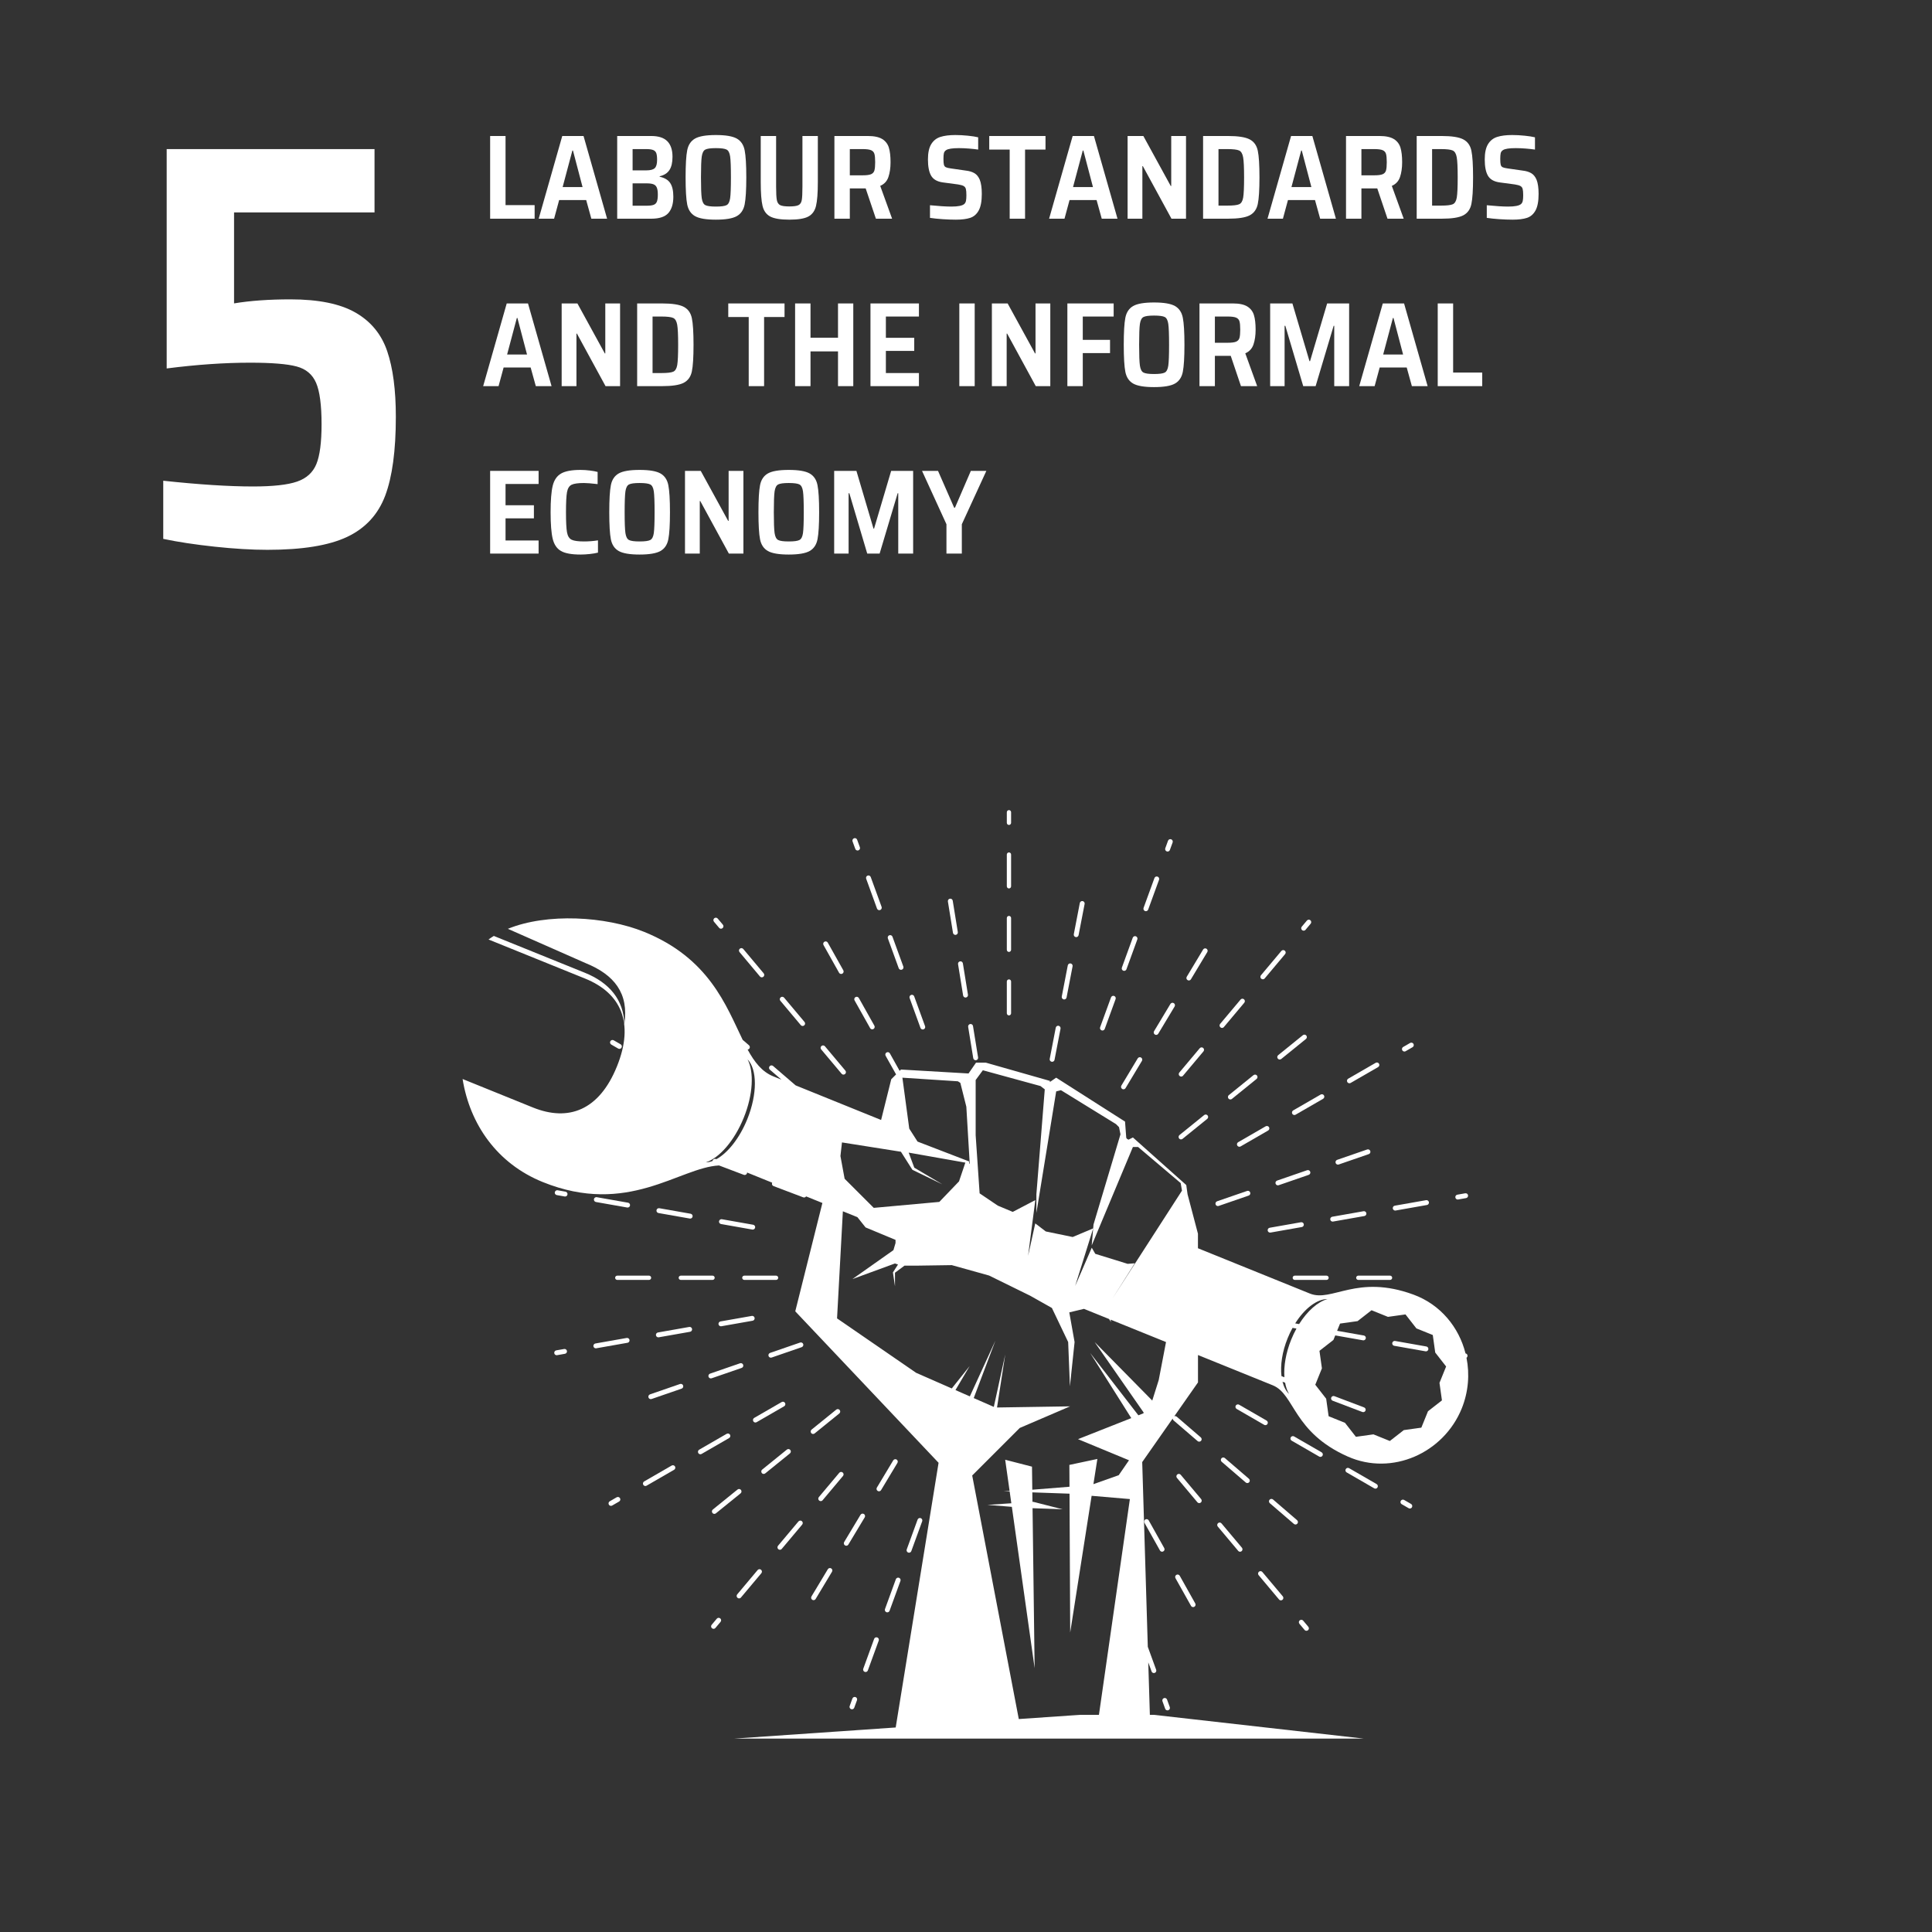 <svg xmlns="http://www.w3.org/2000/svg" xmlns:xlink="http://www.w3.org/1999/xlink" width="1500" zoomAndPan="magnify" viewBox="0 0 1125 1125" height="1500" preserveAspectRatio="xMidYMid meet" version="1.0"><rect x="0" y="0" width="1125" height="1125" fill="#333333" stroke="none"/><defs><g/><clipPath id="85fa2ae1e4"><path d="M 586 471.672 L 589 471.672 L 589 481 L 586 481 Z M 586 471.672 " clip-rule="nonzero"/></clipPath><clipPath id="1d64f1beff"><path d="M 269.367 534 L 855 534 L 855 1012.422 L 269.367 1012.422 Z M 269.367 534 " clip-rule="nonzero"/></clipPath></defs><path fill="#ffffff" d="M 666.754 530.5 C 666.754 530.5 667.238 530.586 667.238 530.586 C 667.836 530.586 668.375 530.207 668.582 529.648 L 674.91 512.281 C 675.18 511.547 674.801 510.723 674.055 510.453 C 673.699 510.324 673.309 510.344 672.961 510.496 C 672.617 510.66 672.355 510.941 672.227 511.297 L 665.898 528.664 C 665.637 529.418 666.016 530.242 666.754 530.5 Z M 666.754 530.5 " fill-opacity="1" fill-rule="nonzero"/><path fill="#ffffff" d="M 619.398 581.961 C 619.406 581.961 619.668 581.98 619.668 581.98 C 620.348 581.98 620.934 581.496 621.062 580.824 L 624.559 562.68 C 624.633 562.301 624.547 561.922 624.34 561.609 C 624.125 561.297 623.801 561.082 623.434 561.016 C 623.055 560.941 622.688 561.016 622.371 561.23 C 622.059 561.449 621.844 561.773 621.766 562.152 C 621.766 562.152 618.262 580.297 618.262 580.297 C 618.121 581.062 618.629 581.809 619.398 581.961 Z M 619.398 581.961 " fill-opacity="1" fill-rule="nonzero"/><path fill="#ffffff" d="M 654.105 565.242 C 654.105 565.242 654.59 565.328 654.59 565.328 C 655.188 565.328 655.727 564.953 655.934 564.398 L 662.262 547.023 C 662.531 546.289 662.145 545.465 661.406 545.195 C 661.051 545.066 660.672 545.078 660.324 545.238 C 659.98 545.402 659.719 545.684 659.59 546.051 L 653.273 563.414 C 652.992 564.16 653.367 564.973 654.105 565.242 Z M 654.105 565.242 " fill-opacity="1" fill-rule="nonzero"/><path fill="#ffffff" d="M 653.457 634.09 C 653.684 634.23 653.93 634.297 654.191 634.297 C 654.699 634.297 655.152 634.035 655.414 633.605 L 664.934 617.762 C 665.336 617.094 665.117 616.215 664.449 615.805 C 664.125 615.609 663.734 615.555 663.367 615.645 C 662.996 615.742 662.684 615.969 662.488 616.293 C 662.488 616.293 652.969 632.145 652.969 632.145 C 652.57 632.812 652.785 633.691 653.457 634.09 Z M 653.457 634.09 " fill-opacity="1" fill-rule="nonzero"/><path fill="#ffffff" d="M 626.398 545.66 L 626.668 545.684 C 627.348 545.684 627.934 545.195 628.062 544.523 L 631.57 526.371 C 631.719 525.602 631.211 524.855 630.445 524.703 C 630.066 524.629 629.688 524.703 629.383 524.91 C 629.07 525.125 628.852 525.449 628.777 525.828 L 625.273 543.984 C 625.121 544.762 625.617 545.508 626.398 545.66 Z M 626.398 545.66 " fill-opacity="1" fill-rule="nonzero"/><path fill="#ffffff" d="M 641.457 599.977 L 641.945 600.062 C 642.539 600.062 643.082 599.684 643.285 599.133 L 649.613 581.766 C 649.887 581.031 649.496 580.207 648.762 579.938 C 648.402 579.809 648.023 579.82 647.68 579.98 C 647.332 580.145 647.074 580.426 646.934 580.793 L 640.602 598.16 C 640.332 598.895 640.723 599.715 641.457 599.977 Z M 641.457 599.977 " fill-opacity="1" fill-rule="nonzero"/><path fill="#ffffff" d="M 682.406 583.949 C 682.039 584.047 681.727 584.273 681.531 584.598 L 672.012 600.449 C 671.816 600.773 671.75 601.152 671.848 601.531 C 671.945 601.898 672.172 602.215 672.496 602.406 C 672.723 602.539 672.973 602.613 673.234 602.613 C 673.742 602.613 674.195 602.355 674.457 601.922 L 683.977 586.078 C 684.375 585.41 684.16 584.535 683.488 584.121 C 683.152 583.918 682.766 583.863 682.406 583.949 Z M 682.406 583.949 " fill-opacity="1" fill-rule="nonzero"/><path fill="#ffffff" d="M 679.398 495.77 C 679.398 495.77 679.887 495.855 679.887 495.855 C 680.48 495.855 681.023 495.477 681.227 494.914 L 682.82 490.547 C 683.09 489.812 682.711 488.988 681.965 488.719 C 681.605 488.59 681.219 488.602 680.871 488.762 C 680.523 488.926 680.266 489.207 680.137 489.562 C 680.137 489.562 678.543 493.93 678.543 493.93 C 678.414 494.289 678.426 494.676 678.59 495.023 C 678.762 495.379 679.043 495.641 679.398 495.77 Z M 679.398 495.77 " fill-opacity="1" fill-rule="nonzero"/><path fill="#ffffff" d="M 698.32 875.254 C 698.656 875.254 698.98 875.137 699.242 874.918 C 699.848 874.41 699.922 873.512 699.414 872.906 L 687.523 858.754 C 687.016 858.148 686.117 858.074 685.512 858.582 C 684.918 859.09 684.832 859.988 685.34 860.594 L 697.23 874.746 C 697.5 875.07 697.898 875.254 698.32 875.254 Z M 698.32 875.254 " fill-opacity="1" fill-rule="nonzero"/><path fill="#ffffff" d="M 687.797 626.879 C 688.219 626.879 688.617 626.695 688.887 626.371 L 700.777 612.215 C 701.277 611.609 701.199 610.711 700.605 610.203 C 700.312 609.957 699.945 609.848 699.566 609.879 C 699.188 609.91 698.852 610.098 698.602 610.387 L 686.715 624.543 C 686.203 625.148 686.293 626.047 686.887 626.543 C 687.137 626.758 687.461 626.879 687.797 626.879 Z M 687.797 626.879 " fill-opacity="1" fill-rule="nonzero"/><path fill="#ffffff" d="M 687.707 663.469 C 688.043 663.469 688.348 663.359 688.605 663.145 L 702.973 651.512 C 703.266 651.273 703.449 650.938 703.492 650.559 C 703.527 650.18 703.418 649.812 703.18 649.508 C 702.941 649.219 702.594 649.035 702.219 648.992 C 701.84 648.949 701.469 649.066 701.18 649.305 L 686.812 660.938 C 686.52 661.176 686.336 661.523 686.293 661.902 C 686.25 662.281 686.367 662.648 686.605 662.949 C 686.863 663.273 687.277 663.469 687.707 663.469 Z M 687.707 663.469 " fill-opacity="1" fill-rule="nonzero"/><path fill="#ffffff" d="M 686.109 916.895 C 685.738 916.789 685.359 916.84 685.027 917.027 C 684.691 917.211 684.453 917.512 684.344 917.879 C 684.246 918.246 684.289 918.625 684.473 918.961 L 693.52 935.082 C 693.766 935.527 694.242 935.809 694.762 935.809 C 695.012 935.809 695.25 935.742 695.453 935.625 C 696.148 935.234 696.387 934.371 695.996 933.688 L 686.961 917.566 C 686.777 917.23 686.465 916.992 686.109 916.895 Z M 686.109 916.895 " fill-opacity="1" fill-rule="nonzero"/><path fill="#ffffff" d="M 612.387 618.262 C 612.398 618.262 612.656 618.281 612.656 618.281 C 613.34 618.281 613.922 617.793 614.051 617.137 L 617.547 598.992 C 617.621 598.613 617.535 598.234 617.332 597.922 C 617.113 597.605 616.801 597.391 616.422 597.316 C 616.043 597.238 615.676 597.316 615.363 597.52 C 615.047 597.738 614.82 598.062 614.758 598.438 C 614.758 598.438 611.25 616.594 611.25 616.594 C 611.176 616.973 611.262 617.352 611.469 617.664 C 611.695 617.969 612.02 618.184 612.387 618.262 Z M 612.387 618.262 " fill-opacity="1" fill-rule="nonzero"/><path fill="#ffffff" d="M 488.574 566.41 C 488.824 566.863 489.297 567.137 489.816 567.137 C 490.066 567.137 490.293 567.07 490.512 566.953 C 490.844 566.77 491.082 566.453 491.191 566.098 C 491.289 565.73 491.246 565.352 491.062 565.016 L 482.016 548.895 C 481.832 548.559 481.531 548.32 481.164 548.223 C 480.793 548.117 480.406 548.16 480.082 548.352 C 479.398 548.73 479.148 549.609 479.527 550.289 Z M 488.574 566.41 " fill-opacity="1" fill-rule="nonzero"/><path fill="#ffffff" d="M 499.23 580.469 C 498.863 580.371 498.484 580.414 498.16 580.598 C 497.824 580.781 497.586 581.086 497.488 581.453 C 497.391 581.82 497.434 582.199 497.617 582.535 L 506.664 598.656 C 506.91 599.098 507.387 599.379 507.906 599.379 C 508.156 599.379 508.383 599.316 508.598 599.195 C 508.934 599.012 509.172 598.711 509.281 598.344 C 509.379 597.973 509.336 597.598 509.152 597.262 L 500.105 581.137 C 499.91 580.812 499.598 580.574 499.23 580.469 Z M 499.23 580.469 " fill-opacity="1" fill-rule="nonzero"/><path fill="#ffffff" d="M 510.676 529.051 C 510.883 529.613 511.422 529.992 512.02 529.992 L 512.504 529.906 C 513.242 529.637 513.621 528.812 513.359 528.078 L 507.031 510.711 C 506.902 510.355 506.641 510.074 506.297 509.902 C 505.949 509.738 505.57 509.73 505.215 509.859 C 504.855 509.988 504.574 510.246 504.414 510.594 C 504.25 510.941 504.238 511.328 504.371 511.688 Z M 510.676 529.051 " fill-opacity="1" fill-rule="nonzero"/><path fill="#ffffff" d="M 523.324 563.785 C 523.531 564.344 524.07 564.723 524.664 564.723 L 525.152 564.637 C 525.508 564.508 525.801 564.25 525.965 563.902 C 526.125 563.555 526.137 563.168 526.008 562.809 L 519.68 545.445 C 519.547 545.086 519.289 544.805 518.941 544.645 C 518.598 544.48 518.207 544.473 517.852 544.602 C 517.492 544.73 517.211 544.992 517.051 545.336 C 516.887 545.684 516.867 546.062 517.008 546.43 Z M 523.324 563.785 " fill-opacity="1" fill-rule="nonzero"/><path fill="#ffffff" d="M 498.031 494.309 C 498.234 494.871 498.777 495.25 499.371 495.25 L 499.859 495.164 C 500.215 495.035 500.496 494.773 500.66 494.43 C 500.82 494.082 500.844 493.691 500.703 493.336 L 499.109 488.969 C 498.98 488.609 498.723 488.328 498.375 488.168 C 498.031 488.004 497.652 487.996 497.293 488.125 C 496.559 488.395 496.18 489.215 496.438 489.953 Z M 498.031 494.309 " fill-opacity="1" fill-rule="nonzero"/><path fill="#ffffff" d="M 490.066 625.234 C 490.336 625.559 490.738 625.742 491.16 625.742 C 491.496 625.742 491.82 625.625 492.078 625.406 C 492.676 624.91 492.762 624 492.254 623.406 L 480.363 609.254 C 479.852 608.656 478.957 608.57 478.348 609.078 C 477.742 609.578 477.668 610.484 478.176 611.078 Z M 490.066 625.234 " fill-opacity="1" fill-rule="nonzero"/><path fill="#ffffff" d="M 535.984 598.527 C 536.188 599.09 536.73 599.465 537.324 599.465 L 537.812 599.379 C 538.168 599.25 538.461 598.992 538.621 598.645 C 538.785 598.297 538.797 597.91 538.664 597.551 L 532.336 580.188 C 532.207 579.828 531.945 579.551 531.602 579.387 C 531.254 579.223 530.863 579.215 530.52 579.344 C 530.16 579.473 529.871 579.734 529.719 580.078 C 529.555 580.426 529.547 580.812 529.676 581.172 Z M 535.984 598.527 " fill-opacity="1" fill-rule="nonzero"/><path fill="#ffffff" d="M 566.719 616.16 C 566.84 616.855 567.422 617.363 568.125 617.363 L 568.352 617.352 C 568.73 617.285 569.066 617.094 569.285 616.777 C 569.512 616.477 569.598 616.098 569.531 615.719 L 566.578 597.465 C 566.516 597.086 566.309 596.754 565.996 596.527 C 565.691 596.309 565.312 596.223 564.945 596.289 L 564.934 596.289 C 564.168 596.418 563.637 597.152 563.754 597.922 Z M 566.719 616.16 " fill-opacity="1" fill-rule="nonzero"/><path fill="#ffffff" d="M 554.914 543.184 C 555.023 543.875 555.617 544.383 556.32 544.383 L 556.551 544.363 C 556.93 544.297 557.262 544.105 557.48 543.789 C 557.707 543.488 557.793 543.109 557.73 542.73 L 554.773 524.477 C 554.711 524.098 554.504 523.766 554.191 523.547 C 553.887 523.332 553.508 523.246 553.141 523.301 C 552.363 523.43 551.844 524.152 551.961 524.934 Z M 554.914 543.184 " fill-opacity="1" fill-rule="nonzero"/><path fill="#ffffff" d="M 587.512 591.27 C 588.195 591.27 588.758 590.707 588.758 590.027 L 588.758 571.535 C 588.758 570.855 588.195 570.293 587.512 570.293 C 586.82 570.293 586.27 570.855 586.27 571.535 L 586.27 590.016 C 586.27 590.707 586.832 591.27 587.512 591.27 Z M 587.512 591.27 " fill-opacity="1" fill-rule="nonzero"/><path fill="#ffffff" d="M 587.512 517.34 C 588.195 517.34 588.758 516.777 588.758 516.098 L 588.758 497.605 C 588.758 496.914 588.195 496.363 587.512 496.363 C 586.82 496.363 586.27 496.926 586.27 497.605 L 586.27 516.086 C 586.27 516.777 586.832 517.34 587.512 517.34 Z M 587.512 517.34 " fill-opacity="1" fill-rule="nonzero"/><path fill="#ffffff" d="M 587.512 554.301 C 588.195 554.301 588.758 553.738 588.758 553.059 L 588.758 534.578 C 588.758 533.887 588.195 533.332 587.512 533.332 C 586.82 533.332 586.27 533.895 586.27 534.578 L 586.27 553.059 C 586.27 553.75 586.832 554.301 587.512 554.301 Z M 587.512 554.301 " fill-opacity="1" fill-rule="nonzero"/><path fill="#ffffff" d="M 560.824 579.668 C 560.941 580.359 561.527 580.867 562.23 580.867 L 562.457 580.848 C 563.234 580.715 563.766 579.992 563.637 579.215 L 560.684 560.973 C 560.617 560.594 560.422 560.258 560.109 560.043 C 559.805 559.816 559.426 559.727 559.047 559.793 C 558.27 559.922 557.75 560.648 557.871 561.426 Z M 560.824 579.668 " fill-opacity="1" fill-rule="nonzero"/><g clip-path="url(#85fa2ae1e4)"><path fill="#ffffff" d="M 587.512 480.371 C 588.195 480.371 588.758 479.809 588.758 479.129 L 588.758 472.965 C 588.758 472.273 588.195 471.723 587.512 471.723 C 586.82 471.723 586.27 472.281 586.27 472.965 L 586.27 479.129 C 586.27 479.82 586.832 480.371 587.512 480.371 Z M 587.512 480.371 " fill-opacity="1" fill-rule="nonzero"/></g><path fill="#ffffff" d="M 691.539 570.715 C 691.766 570.844 692.016 570.922 692.262 570.922 C 692.773 570.922 693.227 570.66 693.484 570.227 L 703.008 554.375 C 703.203 554.051 703.254 553.672 703.168 553.305 C 703.07 552.938 702.844 552.625 702.52 552.43 C 702.195 552.234 701.805 552.172 701.438 552.266 C 701.07 552.355 700.758 552.594 700.562 552.918 L 691.039 568.77 C 690.848 569.094 690.781 569.48 690.879 569.848 C 690.977 570.207 691.203 570.508 691.539 570.715 Z M 691.539 570.715 " fill-opacity="1" fill-rule="nonzero"/><path fill="#ffffff" d="M 746.09 616.629 L 760.457 604.992 C 761.062 604.504 761.16 603.598 760.66 602.992 C 760.422 602.699 760.078 602.504 759.699 602.473 C 759.32 602.43 758.953 602.547 758.66 602.785 L 744.281 614.422 C 743.988 614.66 743.805 615.004 743.762 615.371 C 743.719 615.75 743.828 616.117 744.074 616.422 C 744.348 616.758 744.758 616.953 745.18 616.953 C 745.516 616.941 745.828 616.832 746.09 616.629 Z M 746.09 616.629 " fill-opacity="1" fill-rule="nonzero"/><path fill="#ffffff" d="M 726.32 863.598 C 726.734 863.598 727.133 863.414 727.402 863.102 C 727.914 862.508 727.848 861.609 727.254 861.09 L 713.242 849.031 C 712.949 848.785 712.582 848.664 712.203 848.688 C 711.824 848.719 711.477 848.891 711.23 849.184 C 710.98 849.477 710.863 849.844 710.895 850.223 C 710.926 850.602 711.098 850.945 711.379 851.195 L 725.402 863.254 C 725.652 863.48 725.977 863.598 726.32 863.598 Z M 726.32 863.598 " fill-opacity="1" fill-rule="nonzero"/><path fill="#ffffff" d="M 757.871 943.203 C 757.492 943.172 757.125 943.289 756.832 943.527 C 756.227 944.035 756.148 944.934 756.66 945.539 L 759.645 949.098 C 759.914 949.422 760.316 949.605 760.738 949.605 C 761.074 949.605 761.398 949.488 761.656 949.27 C 762.25 948.762 762.34 947.863 761.828 947.27 L 758.844 943.711 C 758.594 943.41 758.25 943.238 757.871 943.203 Z M 757.871 943.203 " fill-opacity="1" fill-rule="nonzero"/><path fill="#ffffff" d="M 768.863 848.34 C 769.383 848.34 769.836 848.07 770.094 847.629 C 770.484 846.945 770.258 846.082 769.578 845.68 L 753.555 836.434 C 753.23 836.242 752.84 836.199 752.473 836.297 C 752.105 836.391 751.801 836.629 751.605 836.953 C 751.41 837.289 751.367 837.668 751.465 838.035 C 751.562 838.402 751.801 838.707 752.125 838.902 L 768.137 848.145 C 768.363 848.277 768.602 848.34 768.863 848.34 Z M 768.863 848.34 " fill-opacity="1" fill-rule="nonzero"/><path fill="#ffffff" d="M 736.828 829.859 C 737.348 829.859 737.801 829.59 738.059 829.148 C 738.254 828.812 738.297 828.434 738.199 828.066 C 738.105 827.699 737.867 827.395 737.543 827.199 L 721.527 817.957 C 721.203 817.762 720.816 817.719 720.445 817.816 C 720.078 817.914 719.777 818.152 719.582 818.477 C 719.387 818.809 719.344 819.188 719.441 819.555 C 719.539 819.926 719.777 820.227 720.102 820.422 L 736.113 829.668 C 736.328 829.797 736.578 829.859 736.828 829.859 Z M 736.828 829.859 " fill-opacity="1" fill-rule="nonzero"/><path fill="#ffffff" d="M 742.844 688.176 C 742.68 688.523 742.648 688.902 742.777 689.258 C 742.973 689.832 743.512 690.223 744.117 690.223 L 744.586 690.145 L 762.066 684.113 C 762.805 683.852 763.203 683.039 762.945 682.305 C 762.812 681.949 762.566 681.656 762.219 681.484 C 761.883 681.32 761.496 681.301 761.137 681.418 C 761.137 681.418 743.652 687.453 743.652 687.453 C 743.297 687.582 743.004 687.832 742.844 688.176 Z M 742.844 688.176 " fill-opacity="1" fill-rule="nonzero"/><path fill="#ffffff" d="M 709.293 886.898 C 708.688 887.41 708.609 888.305 709.109 888.91 L 721 903.066 C 721.27 903.391 721.668 903.574 722.082 903.574 C 722.426 903.574 722.742 903.453 723 903.238 C 723.594 902.742 723.672 901.832 723.172 901.238 L 711.285 887.086 C 710.785 886.469 709.887 886.391 709.293 886.898 Z M 709.293 886.898 " fill-opacity="1" fill-rule="nonzero"/><path fill="#ffffff" d="M 776.004 711.328 L 776.25 711.305 L 794.473 708.094 C 794.848 708.031 795.176 707.824 795.391 707.512 C 795.605 707.199 795.695 706.82 795.629 706.453 C 795.562 706.074 795.348 705.738 795.035 705.52 C 794.719 705.305 794.352 705.23 793.996 705.293 C 793.984 705.293 775.777 708.504 775.777 708.504 C 775.398 708.57 775.074 708.777 774.855 709.09 C 774.641 709.402 774.555 709.781 774.617 710.148 C 774.727 710.832 775.309 711.328 776.004 711.328 Z M 776.004 711.328 " fill-opacity="1" fill-rule="nonzero"/><path fill="#ffffff" d="M 752.711 744.047 C 752.711 744.73 753.273 745.293 753.953 745.293 L 772.441 745.293 C 773.137 745.293 773.688 744.73 773.688 744.047 C 773.688 743.355 773.125 742.805 772.441 742.805 L 753.953 742.805 C 753.262 742.805 752.711 743.355 752.711 744.047 Z M 752.711 744.047 " fill-opacity="1" fill-rule="nonzero"/><path fill="#ffffff" d="M 785.762 630.781 C 786.012 630.781 786.258 630.715 786.477 630.598 L 802.488 621.352 C 802.812 621.156 803.051 620.855 803.148 620.488 C 803.246 620.121 803.191 619.742 803.008 619.406 C 802.812 619.07 802.508 618.832 802.141 618.734 C 801.773 618.637 801.395 618.691 801.059 618.875 L 785.047 628.121 C 784.367 628.512 784.141 629.387 784.527 630.066 C 784.789 630.512 785.254 630.781 785.762 630.781 Z M 785.762 630.781 " fill-opacity="1" fill-rule="nonzero"/><path fill="#ffffff" d="M 779.086 678.152 L 779.551 678.078 L 797.035 672.043 C 797.391 671.926 797.684 671.664 797.848 671.32 C 798.008 670.973 798.043 670.586 797.91 670.227 C 797.781 669.859 797.531 669.578 797.188 669.406 C 796.852 669.242 796.461 669.223 796.105 669.34 L 778.621 675.375 C 778.266 675.492 777.973 675.754 777.809 676.098 C 777.637 676.445 777.613 676.824 777.746 677.191 C 777.938 677.766 778.48 678.152 779.086 678.152 Z M 779.086 678.152 " fill-opacity="1" fill-rule="nonzero"/><path fill="#ffffff" d="M 794.309 819.535 L 777.02 812.98 C 776.664 812.84 776.273 812.863 775.926 813.016 C 775.582 813.164 775.309 813.445 775.18 813.805 C 774.898 814.539 775.277 815.359 776.012 815.641 L 793.301 822.195 C 793.301 822.195 793.812 822.281 793.812 822.281 C 794.395 822.281 794.938 821.914 795.141 821.363 C 795.281 821.004 795.262 820.625 795.109 820.281 C 794.945 819.945 794.664 819.676 794.309 819.535 Z M 794.309 819.535 " fill-opacity="1" fill-rule="nonzero"/><path fill="#ffffff" d="M 715.027 638.781 C 715.027 639.098 715.125 639.41 715.34 639.68 C 715.609 640.016 716.023 640.211 716.453 640.211 C 716.781 640.211 717.094 640.102 717.344 639.898 L 731.711 628.262 C 732 628.023 732.195 627.688 732.23 627.309 C 732.273 626.934 732.164 626.562 731.926 626.262 C 731.43 625.656 730.531 625.559 729.914 626.055 L 715.547 637.691 C 715.199 637.961 715.027 638.371 715.027 638.781 Z M 715.027 638.781 " fill-opacity="1" fill-rule="nonzero"/><path fill="#ffffff" d="M 735.344 570.238 C 735.766 570.238 736.168 570.055 736.438 569.73 L 748.316 555.578 C 748.824 554.973 748.75 554.074 748.145 553.566 C 747.547 553.059 746.641 553.145 746.133 553.738 C 746.133 553.738 734.254 567.891 734.254 567.891 C 734.023 568.164 733.918 568.488 733.918 568.812 C 733.918 569.223 734.09 569.621 734.426 569.902 C 734.684 570.129 735 570.238 735.344 570.238 Z M 735.344 570.238 " fill-opacity="1" fill-rule="nonzero"/><path fill="#ffffff" d="M 739.574 717.738 L 739.824 717.719 L 758.043 714.508 C 758.422 714.441 758.746 714.238 758.961 713.922 C 759.18 713.609 759.266 713.23 759.199 712.863 C 759.137 712.484 758.918 712.148 758.594 711.934 C 758.281 711.719 757.914 711.641 757.555 711.707 L 739.336 714.918 C 738.957 714.984 738.633 715.188 738.418 715.5 C 738.199 715.816 738.113 716.195 738.18 716.574 C 738.297 717.242 738.883 717.738 739.574 717.738 Z M 739.574 717.738 " fill-opacity="1" fill-rule="nonzero"/><path fill="#ffffff" d="M 709.164 702.289 L 709.629 702.211 L 727.113 696.18 C 727.859 695.918 728.246 695.109 727.988 694.363 C 727.867 694.004 727.598 693.715 727.262 693.539 C 726.918 693.379 726.539 693.355 726.191 693.477 L 708.707 699.508 C 708.352 699.629 708.059 699.887 707.898 700.234 C 707.734 700.578 707.703 700.957 707.832 701.316 C 708.016 701.898 708.559 702.289 709.164 702.289 Z M 709.164 702.289 " fill-opacity="1" fill-rule="nonzero"/><path fill="#ffffff" d="M 752.352 647.465 C 752.254 647.832 752.309 648.223 752.492 648.547 C 752.754 648.992 753.207 649.262 753.727 649.262 C 753.977 649.262 754.223 649.195 754.43 649.078 L 770.441 639.832 C 770.777 639.637 771.004 639.336 771.102 638.969 C 771.199 638.598 771.156 638.223 770.961 637.887 C 770.766 637.551 770.465 637.312 770.094 637.215 C 769.727 637.117 769.348 637.172 769.023 637.355 C 769.023 637.355 753 646.602 753 646.602 C 752.688 646.797 752.461 647.098 752.352 647.465 Z M 752.352 647.465 " fill-opacity="1" fill-rule="nonzero"/><path fill="#ffffff" d="M 711.566 598.559 C 711.988 598.559 712.387 598.375 712.656 598.051 L 724.547 583.887 C 725.047 583.281 724.969 582.383 724.375 581.883 C 724.082 581.637 723.715 581.527 723.336 581.551 C 722.957 581.582 722.609 581.766 722.371 582.059 L 710.484 596.211 C 709.973 596.816 710.062 597.715 710.656 598.211 C 710.914 598.438 711.23 598.559 711.566 598.559 Z M 711.566 598.559 " fill-opacity="1" fill-rule="nonzero"/><path fill="#ffffff" d="M 759.113 541.93 C 759.535 541.93 759.938 541.746 760.207 541.422 L 763.191 537.863 C 763.703 537.258 763.613 536.363 763.02 535.852 C 762.727 535.605 762.359 535.484 761.98 535.527 C 761.602 535.562 761.266 535.746 761.02 536.027 L 758.023 539.582 C 757.512 540.188 757.602 541.086 758.195 541.594 C 758.453 541.812 758.777 541.93 759.113 541.93 Z M 759.113 541.93 " fill-opacity="1" fill-rule="nonzero"/><path fill="#ffffff" d="M 738.949 656.363 C 738.754 656.039 738.449 655.805 738.082 655.707 C 737.715 655.609 737.324 655.664 737 655.848 L 720.988 665.09 C 720.305 665.48 720.07 666.355 720.469 667.039 C 720.727 667.48 721.195 667.75 721.703 667.75 C 721.949 667.75 722.199 667.688 722.406 667.559 L 738.418 658.312 C 739.109 657.922 739.348 657.059 738.949 656.363 Z M 738.949 656.363 " fill-opacity="1" fill-rule="nonzero"/><path fill="#ffffff" d="M 754.355 887.711 C 754.777 887.711 755.164 887.527 755.438 887.215 C 755.684 886.922 755.805 886.555 755.781 886.176 C 755.75 885.797 755.578 885.453 755.285 885.203 L 741.273 873.145 C 740.98 872.898 740.613 872.777 740.234 872.812 C 739.855 872.844 739.512 873.016 739.262 873.297 C 738.742 873.891 738.816 874.789 739.414 875.309 L 753.422 887.363 C 753.684 887.594 754.008 887.711 754.355 887.711 Z M 754.355 887.711 " fill-opacity="1" fill-rule="nonzero"/><path fill="#ffffff" d="M 744.777 931.375 C 745.051 931.699 745.449 931.883 745.871 931.883 C 746.207 931.883 746.531 931.766 746.793 931.547 C 747.398 931.039 747.473 930.141 746.965 929.535 L 735.074 915.383 C 734.566 914.777 733.668 914.699 733.074 915.207 C 732.477 915.719 732.391 916.613 732.898 917.219 Z M 744.777 931.375 " fill-opacity="1" fill-rule="nonzero"/><path fill="#ffffff" d="M 830.574 784.059 L 812.367 780.844 C 811.996 780.77 811.629 780.855 811.316 781.074 C 810.992 781.289 810.785 781.625 810.711 782.004 C 810.699 782.09 810.688 782.164 810.688 782.25 C 810.688 782.934 811.176 783.539 811.867 783.656 L 830.078 786.867 C 830.086 786.867 830.324 786.891 830.324 786.891 C 831.02 786.891 831.602 786.391 831.723 785.711 C 831.785 785.332 831.699 784.965 831.484 784.652 C 831.277 784.328 830.953 784.121 830.574 784.059 Z M 830.574 784.059 " fill-opacity="1" fill-rule="nonzero"/><path fill="#ffffff" d="M 490.703 857.434 C 490.414 857.188 490.043 857.078 489.668 857.098 C 489.289 857.133 488.941 857.316 488.703 857.609 L 476.812 871.762 C 476.305 872.367 476.391 873.266 476.984 873.762 C 477.246 873.98 477.57 874.098 477.906 874.098 C 478.328 874.098 478.727 873.914 479 873.59 L 490.891 859.434 C 491.387 858.84 491.312 857.941 490.703 857.434 Z M 490.703 857.434 " fill-opacity="1" fill-rule="nonzero"/><path fill="#ffffff" d="M 521.648 919.59 L 515.328 936.953 C 515.059 937.688 515.438 938.512 516.172 938.781 L 516.66 938.867 C 517.254 938.867 517.797 938.488 518 937.926 L 524.332 920.562 C 524.602 919.824 524.211 919.004 523.477 918.734 C 523.117 918.605 522.73 918.625 522.395 918.777 C 522.047 918.949 521.789 919.23 521.648 919.59 Z M 521.648 919.59 " fill-opacity="1" fill-rule="nonzero"/><path fill="#ffffff" d="M 329.543 785.742 C 329.23 785.527 328.863 785.441 328.496 785.516 L 323.906 786.316 C 323.527 786.383 323.203 786.586 322.988 786.902 C 322.773 787.215 322.684 787.594 322.75 787.961 C 322.867 788.641 323.453 789.141 324.145 789.141 L 324.395 789.117 L 328.973 788.305 C 329.352 788.242 329.676 788.035 329.891 787.723 C 330.105 787.41 330.195 787.031 330.129 786.664 C 330.062 786.297 329.859 785.973 329.543 785.742 Z M 329.543 785.742 " fill-opacity="1" fill-rule="nonzero"/><path fill="#ffffff" d="M 418.348 942.059 C 417.969 942.09 417.621 942.273 417.383 942.566 L 414.398 946.125 C 414.148 946.414 414.043 946.781 414.074 947.16 C 414.105 947.539 414.289 947.875 414.582 948.125 C 414.84 948.34 415.156 948.461 415.5 948.461 C 415.922 948.461 416.324 948.273 416.594 947.949 L 419.582 944.395 C 420.078 943.797 420.004 942.891 419.406 942.395 C 419.094 942.145 418.727 942.023 418.348 942.059 Z M 418.348 942.059 " fill-opacity="1" fill-rule="nonzero"/><path fill="#ffffff" d="M 487.977 820.52 C 487.602 820.477 487.23 820.594 486.941 820.832 C 486.941 820.832 472.57 832.469 472.57 832.469 C 471.965 832.965 471.867 833.863 472.367 834.469 C 472.637 834.805 473.039 834.996 473.469 834.996 C 473.793 834.996 474.109 834.891 474.367 834.684 L 488.734 823.051 C 489.027 822.812 489.211 822.477 489.254 822.098 C 489.297 821.719 489.191 821.352 488.941 821.047 C 488.691 820.746 488.348 820.551 487.977 820.52 Z M 487.977 820.52 " fill-opacity="1" fill-rule="nonzero"/><path fill="#ffffff" d="M 522.078 849.887 C 521.754 849.691 521.367 849.637 521 849.727 C 520.629 849.82 520.316 850.051 520.121 850.375 L 510.602 866.227 C 510.406 866.551 510.352 866.93 510.438 867.297 C 510.523 867.664 510.762 867.977 511.09 868.172 C 511.316 868.312 511.562 868.379 511.824 868.379 C 512.332 868.379 512.785 868.117 513.047 867.684 L 522.566 851.844 C 522.762 851.52 522.816 851.141 522.73 850.773 C 522.633 850.395 522.406 850.094 522.078 849.887 Z M 522.078 849.887 " fill-opacity="1" fill-rule="nonzero"/><path fill="#ffffff" d="M 483.996 913.273 C 483.672 913.078 483.281 913.016 482.914 913.109 C 482.547 913.207 482.234 913.434 482.039 913.762 L 472.52 929.602 C 472.324 929.926 472.27 930.316 472.355 930.684 C 472.441 931.051 472.68 931.363 473.004 931.559 C 473.223 931.688 473.48 931.766 473.73 931.766 C 474.238 931.766 474.691 931.504 474.953 931.07 L 484.473 915.219 C 484.668 914.895 484.723 914.516 484.637 914.148 C 484.559 913.781 484.32 913.469 483.996 913.273 Z M 483.996 913.273 " fill-opacity="1" fill-rule="nonzero"/><path fill="#ffffff" d="M 359.082 871.871 L 355.055 874.195 C 354.73 874.379 354.492 874.691 354.395 875.059 C 354.297 875.426 354.352 875.805 354.535 876.141 C 354.785 876.586 355.262 876.855 355.77 876.855 C 356.02 876.855 356.266 876.789 356.484 876.66 L 360.508 874.336 C 361.191 873.945 361.43 873.07 361.027 872.391 C 360.629 871.719 359.762 871.48 359.082 871.871 Z M 359.082 871.871 " fill-opacity="1" fill-rule="nonzero"/><path fill="#ffffff" d="M 402.391 772.91 C 402.074 772.691 401.707 772.617 401.34 772.68 L 383.121 775.895 C 382.742 775.957 382.418 776.164 382.199 776.477 C 381.984 776.789 381.898 777.168 381.961 777.547 C 382.082 778.23 382.664 778.727 383.359 778.727 L 383.605 778.703 L 401.828 775.492 C 402.207 775.43 402.531 775.223 402.746 774.91 C 402.961 774.594 403.051 774.219 402.984 773.848 C 402.918 773.461 402.703 773.125 402.391 772.91 Z M 402.391 772.91 " fill-opacity="1" fill-rule="nonzero"/><path fill="#ffffff" d="M 365.961 779.32 C 365.648 779.105 365.281 779.027 364.922 779.094 C 364.922 779.094 346.703 782.305 346.703 782.305 C 346.324 782.371 346 782.574 345.785 782.891 C 345.566 783.203 345.48 783.582 345.547 783.949 C 345.664 784.629 346.262 785.129 346.941 785.129 L 347.191 785.105 L 365.41 781.895 C 365.789 781.828 366.113 781.625 366.328 781.309 C 366.547 780.996 366.633 780.617 366.566 780.238 C 366.492 779.871 366.285 779.547 365.961 779.32 Z M 365.961 779.32 " fill-opacity="1" fill-rule="nonzero"/><path fill="#ffffff" d="M 329.297 693.906 L 324.719 693.098 C 324.34 693.031 323.973 693.109 323.66 693.324 C 323.344 693.539 323.141 693.875 323.062 694.254 C 323.055 694.34 323.043 694.418 323.043 694.504 C 323.043 694.793 323.129 695.074 323.301 695.312 C 323.52 695.629 323.844 695.832 324.223 695.898 L 328.797 696.707 C 328.797 696.707 329.047 696.73 329.047 696.73 C 329.738 696.73 330.324 696.234 330.441 695.551 C 330.508 695.172 330.422 694.793 330.203 694.492 C 329.988 694.188 329.664 693.973 329.297 693.906 Z M 329.297 693.906 " fill-opacity="1" fill-rule="nonzero"/><path fill="#ffffff" d="M 392.188 853.25 C 391.82 853.152 391.441 853.195 391.105 853.391 L 375.094 862.637 C 374.77 862.832 374.531 863.133 374.434 863.5 C 374.336 863.867 374.391 864.246 374.574 864.582 C 374.82 865.023 375.297 865.297 375.809 865.297 C 376.055 865.297 376.305 865.23 376.52 865.102 L 392.531 855.855 C 392.859 855.672 393.094 855.359 393.191 854.992 C 393.289 854.625 393.234 854.246 393.051 853.91 C 392.867 853.586 392.555 853.348 392.188 853.25 Z M 392.188 853.25 " fill-opacity="1" fill-rule="nonzero"/><path fill="#ffffff" d="M 425.227 836.512 C 425.324 836.145 425.27 835.766 425.086 835.43 C 424.895 835.094 424.59 834.867 424.223 834.77 C 423.855 834.672 423.477 834.727 423.141 834.91 L 407.129 844.156 C 406.793 844.352 406.566 844.652 406.469 845.02 C 406.371 845.391 406.414 845.766 406.609 846.102 C 406.867 846.547 407.332 846.816 407.844 846.816 C 408.09 846.816 408.34 846.75 408.547 846.621 L 424.559 837.375 C 424.895 837.18 425.129 836.867 425.227 836.512 Z M 425.227 836.512 " fill-opacity="1" fill-rule="nonzero"/><path fill="#ffffff" d="M 789.688 744.047 C 789.688 744.73 790.25 745.293 790.934 745.293 L 809.422 745.293 C 810.113 745.293 810.668 744.73 810.668 744.047 C 810.668 743.355 810.105 742.805 809.422 742.805 L 790.934 742.805 C 790.25 742.805 789.688 743.355 789.688 744.047 Z M 789.688 744.047 " fill-opacity="1" fill-rule="nonzero"/><path fill="#ffffff" d="M 821.648 875.742 L 817.625 873.418 C 817.301 873.223 816.91 873.168 816.543 873.277 C 816.176 873.371 815.871 873.609 815.676 873.934 C 815.48 874.258 815.438 874.648 815.535 875.016 C 815.633 875.383 815.871 875.688 816.195 875.883 L 820.23 878.207 C 820.449 878.324 820.695 878.402 820.945 878.402 C 821.453 878.402 821.93 878.129 822.18 877.688 C 822.559 877.008 822.328 876.129 821.648 875.742 Z M 821.648 875.742 " fill-opacity="1" fill-rule="nonzero"/><path fill="#ffffff" d="M 812.43 704.906 L 812.68 704.883 L 830.898 701.672 C 831.277 701.605 831.602 701.402 831.816 701.09 C 832.035 700.773 832.121 700.395 832.055 700.016 C 831.98 699.641 831.773 699.305 831.449 699.086 C 831.137 698.871 830.77 698.797 830.41 698.859 L 812.18 702.07 C 811.805 702.137 811.477 702.344 811.262 702.656 C 811.047 702.969 810.961 703.348 811.023 703.715 C 811.145 704.406 811.738 704.906 812.43 704.906 Z M 812.43 704.906 " fill-opacity="1" fill-rule="nonzero"/><path fill="#ffffff" d="M 817.797 612.301 C 818.047 612.301 818.285 612.238 818.512 612.105 L 822.535 609.781 C 823.219 609.395 823.445 608.516 823.055 607.836 C 822.871 607.512 822.559 607.273 822.188 607.176 C 821.82 607.078 821.434 607.121 821.105 607.316 C 821.105 607.316 817.082 609.641 817.082 609.641 C 816.629 609.902 816.367 610.387 816.367 610.875 C 816.367 611.113 816.434 611.359 816.562 611.59 C 816.812 612.031 817.289 612.301 817.797 612.301 Z M 817.797 612.301 " fill-opacity="1" fill-rule="nonzero"/><path fill="#ffffff" d="M 848.848 698.48 L 849.098 698.461 L 853.684 697.648 C 854.062 697.586 854.387 697.379 854.602 697.066 C 854.82 696.754 854.906 696.375 854.84 696.008 C 854.777 695.629 854.559 695.293 854.246 695.074 C 853.934 694.859 853.562 694.785 853.195 694.848 L 848.609 695.66 C 848.23 695.727 847.906 695.93 847.691 696.242 C 847.473 696.559 847.387 696.938 847.461 697.305 C 847.57 697.996 848.156 698.48 848.848 698.48 Z M 848.848 698.48 " fill-opacity="1" fill-rule="nonzero"/><path fill="#ffffff" d="M 497.09 988.25 C 496.742 988.414 496.48 988.695 496.352 989.051 L 494.762 993.422 C 494.633 993.777 494.645 994.168 494.805 994.5 C 494.969 994.848 495.25 995.105 495.605 995.238 L 496.094 995.324 C 496.688 995.324 497.23 994.945 497.434 994.383 L 499.023 990.023 C 499.297 989.289 498.906 988.469 498.172 988.195 C 497.824 988.078 497.434 988.102 497.09 988.25 Z M 497.09 988.25 " fill-opacity="1" fill-rule="nonzero"/><path fill="#ffffff" d="M 509.746 953.52 C 509.398 953.684 509.129 953.973 509 954.332 L 502.68 971.695 C 502.551 972.055 502.562 972.441 502.727 972.789 C 502.887 973.125 503.168 973.395 503.523 973.523 L 504.012 973.609 C 504.605 973.609 505.148 973.23 505.355 972.668 L 511.684 955.305 C 511.953 954.57 511.574 953.746 510.828 953.477 C 510.473 953.348 510.094 953.359 509.746 953.52 Z M 509.746 953.52 " fill-opacity="1" fill-rule="nonzero"/><path fill="#ffffff" d="M 529.316 904.137 C 529.914 904.137 530.453 903.758 530.66 903.195 L 536.988 885.828 C 537.258 885.094 536.879 884.273 536.133 884.004 C 535.777 883.871 535.387 883.895 535.051 884.055 C 534.707 884.219 534.445 884.5 534.316 884.855 L 527.988 902.223 C 527.715 902.957 528.094 903.781 528.844 904.051 Z M 529.316 904.137 " fill-opacity="1" fill-rule="nonzero"/><path fill="#ffffff" d="M 503.039 881.582 C 502.715 881.387 502.324 881.332 501.957 881.418 C 501.59 881.504 501.273 881.742 501.082 882.066 L 491.559 897.918 C 491.363 898.242 491.312 898.621 491.398 899 C 491.484 899.367 491.723 899.68 492.047 899.875 C 492.262 900.004 492.523 900.082 492.781 900.082 C 493.289 900.082 493.746 899.82 494.004 899.391 L 503.527 883.539 C 503.719 883.215 503.785 882.836 503.688 882.469 C 503.59 882.09 503.363 881.773 503.039 881.582 Z M 503.039 881.582 " fill-opacity="1" fill-rule="nonzero"/><path fill="#ffffff" d="M 678.059 902.523 C 678.168 902.156 678.113 901.777 677.93 901.445 L 668.895 885.312 C 668.711 884.977 668.406 884.738 668.039 884.641 C 667.672 884.531 667.281 884.574 666.957 884.77 C 666.277 885.16 666.027 886.023 666.406 886.707 L 675.441 902.828 C 675.688 903.281 676.164 903.551 676.684 903.551 C 676.934 903.551 677.16 903.5 677.375 903.367 C 677.711 903.195 677.949 902.895 678.059 902.523 Z M 678.059 902.523 " fill-opacity="1" fill-rule="nonzero"/><path fill="#ffffff" d="M 801.602 864.172 L 785.59 854.926 C 784.906 854.535 784.043 854.766 783.641 855.445 C 783.512 855.672 783.457 855.91 783.457 856.16 C 783.457 856.656 783.707 857.133 784.172 857.391 L 800.184 866.637 C 800.398 866.766 800.648 866.832 800.898 866.832 C 801.406 866.832 801.883 866.562 802.129 866.117 C 802.508 865.438 802.281 864.559 801.602 864.172 Z M 801.602 864.172 " fill-opacity="1" fill-rule="nonzero"/><path fill="#ffffff" d="M 678.48 995.008 C 678.688 995.57 679.227 995.949 679.82 995.949 L 680.309 995.863 C 680.664 995.734 680.957 995.473 681.121 995.129 C 681.281 994.781 681.293 994.395 681.164 994.035 L 679.574 989.668 C 679.441 989.312 679.172 989.02 678.828 988.855 C 678.48 988.695 678.09 988.684 677.746 988.812 C 677.008 989.082 676.629 989.895 676.902 990.641 Z M 678.48 995.008 " fill-opacity="1" fill-rule="nonzero"/><path fill="#ffffff" d="M 397.066 805.965 C 396.73 805.801 396.34 805.781 395.984 805.898 L 378.5 811.934 C 378.145 812.062 377.852 812.312 377.68 812.656 C 377.516 813.004 377.484 813.383 377.613 813.75 C 377.809 814.324 378.348 814.711 378.953 814.711 L 379.422 814.637 L 396.902 808.602 C 397.648 808.344 398.039 807.531 397.781 806.797 C 397.672 806.43 397.414 806.137 397.066 805.965 Z M 397.066 805.965 " fill-opacity="1" fill-rule="nonzero"/><path fill="#ffffff" d="M 414.918 742.805 L 396.43 742.805 C 395.746 742.805 395.184 743.367 395.184 744.047 C 395.184 744.73 395.746 745.293 396.43 745.293 L 414.918 745.293 C 415.598 745.293 416.16 744.73 416.16 744.047 C 416.16 743.355 415.609 742.805 414.918 742.805 Z M 414.918 742.805 " fill-opacity="1" fill-rule="nonzero"/><path fill="#ffffff" d="M 430.355 930.738 C 430.777 930.738 431.18 930.551 431.449 930.227 L 443.34 916.074 C 443.848 915.469 443.762 914.57 443.164 914.062 C 442.875 913.812 442.508 913.707 442.129 913.738 C 441.75 913.77 441.402 913.953 441.164 914.234 L 429.273 928.402 C 428.766 928.996 428.852 929.902 429.449 930.402 C 429.695 930.629 430.02 930.738 430.355 930.738 Z M 430.355 930.738 " fill-opacity="1" fill-rule="nonzero"/><path fill="#ffffff" d="M 412.645 800.59 C 412.473 800.926 412.449 801.316 412.582 801.684 C 412.773 802.254 413.316 802.645 413.934 802.645 L 414.387 802.57 L 431.871 796.535 C 432.227 796.406 432.52 796.156 432.684 795.812 C 432.844 795.465 432.867 795.086 432.746 794.719 C 432.617 794.363 432.367 794.07 432.023 793.898 C 431.688 793.734 431.297 793.715 430.941 793.832 L 413.457 799.867 C 413.102 799.996 412.809 800.254 412.645 800.59 Z M 412.645 800.59 " fill-opacity="1" fill-rule="nonzero"/><path fill="#ffffff" d="M 431.449 867.566 C 430.953 866.949 430.055 866.863 429.449 867.359 L 415.078 878.996 C 414.789 879.234 414.605 879.57 414.559 879.949 C 414.559 880 414.551 880.055 414.551 880.098 C 414.551 880.422 414.656 880.738 414.863 880.996 C 415.133 881.332 415.547 881.527 415.969 881.527 C 416.301 881.527 416.605 881.418 416.863 881.211 L 431.242 869.578 C 431.848 869.082 431.945 868.184 431.449 867.566 Z M 431.449 867.566 " fill-opacity="1" fill-rule="nonzero"/><path fill="#ffffff" d="M 467.715 782.652 C 467.586 782.285 467.324 782.004 466.98 781.828 C 466.645 781.668 466.254 781.645 465.898 781.766 C 465.898 781.766 448.414 787.797 448.414 787.797 C 448.055 787.918 447.766 788.176 447.59 788.523 C 447.43 788.859 447.406 789.246 447.527 789.605 C 447.723 790.176 448.262 790.566 448.867 790.566 L 449.332 790.492 L 466.816 784.457 C 467.172 784.328 467.465 784.078 467.629 783.734 C 467.812 783.398 467.832 783.008 467.715 782.652 Z M 467.715 782.652 " fill-opacity="1" fill-rule="nonzero"/><path fill="#ffffff" d="M 445.609 857.941 L 459.98 846.309 C 460.27 846.07 460.453 845.723 460.5 845.344 C 460.543 844.969 460.422 844.598 460.184 844.309 C 459.945 844.016 459.602 843.82 459.223 843.789 C 458.844 843.746 458.477 843.852 458.184 844.102 L 443.816 855.738 C 443.512 855.977 443.328 856.32 443.297 856.688 C 443.254 857.066 443.359 857.434 443.598 857.738 C 443.871 858.074 444.27 858.266 444.703 858.266 C 445.047 858.258 445.352 858.148 445.609 857.941 Z M 445.609 857.941 " fill-opacity="1" fill-rule="nonzero"/><path fill="#ffffff" d="M 454.125 902.43 C 454.547 902.43 454.949 902.242 455.219 901.918 L 467.109 887.766 C 467.617 887.16 467.531 886.262 466.934 885.766 C 466.645 885.516 466.277 885.398 465.898 885.441 C 465.52 885.473 465.172 885.656 464.934 885.938 L 453.043 900.094 C 452.547 900.699 452.621 901.594 453.219 902.094 C 453.477 902.309 453.789 902.43 454.125 902.43 Z M 454.125 902.43 " fill-opacity="1" fill-rule="nonzero"/><path fill="#ffffff" d="M 438.566 713.168 L 420.348 709.953 C 419.98 709.891 419.602 709.965 419.301 710.184 C 418.984 710.398 418.77 710.734 418.703 711.113 C 418.691 711.199 418.684 711.285 418.684 711.359 C 418.684 711.652 418.77 711.934 418.941 712.172 C 419.16 712.484 419.484 712.691 419.863 712.754 L 438.07 715.969 C 438.07 715.969 438.32 715.988 438.32 715.988 C 439.012 715.988 439.594 715.492 439.715 714.809 C 439.781 714.43 439.691 714.055 439.477 713.75 C 439.262 713.438 438.938 713.23 438.566 713.168 Z M 438.566 713.168 " fill-opacity="1" fill-rule="nonzero"/><path fill="#ffffff" d="M 418.391 771.113 C 418.508 771.793 419.105 772.293 419.785 772.293 L 420.035 772.27 L 438.254 769.059 C 438.633 768.996 438.957 768.789 439.172 768.477 C 439.391 768.16 439.477 767.781 439.41 767.414 C 439.348 767.035 439.129 766.711 438.816 766.484 C 438.504 766.27 438.137 766.195 437.766 766.258 L 419.547 769.469 C 419.18 769.535 418.844 769.742 418.629 770.055 C 418.41 770.367 418.324 770.746 418.391 771.113 Z M 418.391 771.113 " fill-opacity="1" fill-rule="nonzero"/><path fill="#ffffff" d="M 439.879 828.316 C 440.125 828.316 440.375 828.25 440.59 828.121 L 456.602 818.875 C 457.285 818.484 457.512 817.609 457.121 816.93 C 456.93 816.605 456.625 816.367 456.258 816.258 C 455.891 816.16 455.512 816.215 455.188 816.398 C 455.188 816.398 439.164 825.645 439.164 825.645 C 438.828 825.84 438.602 826.141 438.504 826.508 C 438.406 826.875 438.461 827.254 438.645 827.59 C 438.891 828.043 439.359 828.316 439.879 828.316 Z M 439.879 828.316 " fill-opacity="1" fill-rule="nonzero"/><path fill="#ffffff" d="M 358.191 744.047 C 358.191 744.73 358.754 745.293 359.438 745.293 L 377.926 745.293 C 378.621 745.293 379.172 744.73 379.172 744.047 C 379.172 743.355 378.609 742.805 377.926 742.805 L 359.438 742.805 C 358.754 742.805 358.191 743.355 358.191 744.047 Z M 358.191 744.047 " fill-opacity="1" fill-rule="nonzero"/><path fill="#ffffff" d="M 451.906 742.805 L 433.418 742.805 C 432.727 742.805 432.176 743.367 432.176 744.047 C 432.176 744.73 432.738 745.293 433.418 745.293 L 451.906 745.293 C 452.602 745.293 453.152 744.73 453.152 744.047 C 453.152 743.355 452.59 742.805 451.906 742.805 Z M 451.906 742.805 " fill-opacity="1" fill-rule="nonzero"/><path fill="#ffffff" d="M 402.141 706.754 L 383.922 703.543 C 383.555 703.477 383.176 703.555 382.871 703.77 C 382.559 703.984 382.34 704.32 382.277 704.699 C 382.211 705.078 382.297 705.457 382.516 705.758 C 382.73 706.074 383.055 706.277 383.434 706.344 L 401.652 709.555 C 401.652 709.555 401.902 709.578 401.902 709.578 C 402.594 709.578 403.18 709.078 403.297 708.398 C 403.363 708.02 403.277 707.641 403.059 707.34 C 402.844 707.023 402.508 706.82 402.141 706.754 Z M 402.141 706.754 " fill-opacity="1" fill-rule="nonzero"/><path fill="#ffffff" d="M 355.941 608.246 L 359.969 610.57 C 360.184 610.703 360.434 610.754 360.684 610.754 C 361.191 610.754 361.668 610.484 361.914 610.043 C 362.305 609.359 362.078 608.496 361.395 608.094 L 357.371 605.77 C 357.035 605.574 356.656 605.523 356.289 605.621 C 355.922 605.715 355.617 605.953 355.422 606.277 C 355.23 606.613 355.188 606.992 355.281 607.359 C 355.379 607.75 355.617 608.051 355.941 608.246 Z M 355.941 608.246 " fill-opacity="1" fill-rule="nonzero"/><path fill="#ffffff" d="M 365.711 700.332 L 347.504 697.121 C 347.125 697.055 346.758 697.129 346.445 697.348 C 346.129 697.562 345.914 697.898 345.848 698.266 C 345.785 698.645 345.871 699.023 346.086 699.336 C 346.305 699.648 346.629 699.855 347.008 699.922 L 365.215 703.133 C 365.215 703.133 365.465 703.152 365.465 703.152 C 366.156 703.152 366.742 702.656 366.859 701.977 C 366.926 701.598 366.836 701.219 366.621 700.914 C 366.414 700.602 366.09 700.395 365.711 700.332 Z M 365.711 700.332 " fill-opacity="1" fill-rule="nonzero"/><path fill="#ffffff" d="M 418.746 540.277 C 419.02 540.602 419.418 540.785 419.84 540.785 C 420.176 540.785 420.5 540.664 420.75 540.449 C 421.355 539.941 421.43 539.043 420.922 538.438 L 417.926 534.879 C 417.676 534.59 417.34 534.402 416.953 534.371 C 416.574 534.34 416.203 534.457 415.914 534.695 C 415.621 534.945 415.449 535.281 415.414 535.668 C 415.383 536.047 415.5 536.414 415.738 536.707 Z M 418.746 540.277 " fill-opacity="1" fill-rule="nonzero"/><path fill="#ffffff" d="M 466.285 596.914 C 466.559 597.238 466.957 597.422 467.379 597.422 C 467.715 597.422 468.039 597.305 468.297 597.086 C 468.895 596.59 468.969 595.684 468.473 595.086 L 456.582 580.934 C 456.074 580.328 455.176 580.25 454.578 580.762 C 453.973 581.258 453.898 582.164 454.406 582.762 Z M 466.285 596.914 " fill-opacity="1" fill-rule="nonzero"/><path fill="#ffffff" d="M 442.516 568.594 C 442.789 568.918 443.188 569.102 443.609 569.102 C 443.945 569.102 444.27 568.984 444.52 568.77 C 445.125 568.27 445.199 567.363 444.691 566.77 L 432.812 552.602 C 432.562 552.312 432.219 552.125 431.848 552.094 C 431.469 552.062 431.102 552.18 430.812 552.418 C 430.203 552.926 430.129 553.824 430.637 554.418 Z M 442.516 568.594 " fill-opacity="1" fill-rule="nonzero"/><g clip-path="url(#1d64f1beff)"><path fill="#ffffff" d="M 853.941 790.633 C 854.234 790.426 854.453 790.102 854.527 789.723 C 854.594 789.344 854.516 788.965 854.289 788.664 C 854.074 788.359 853.75 788.145 853.371 788.078 C 849.539 772.844 838.828 759.641 823.086 753.855 C 790.145 741.734 775.637 758.453 762.75 753.238 C 762.75 753.238 735.746 742.309 697.566 726.855 L 697.566 718.398 L 691.516 695.434 L 690.758 690.047 L 659.699 662.344 L 657.125 663.633 L 656.184 663.102 L 655.812 662.508 L 655.109 653.098 L 615.004 627.527 L 611.25 630.109 L 611.445 629.43 L 574.031 618.777 L 568.344 618.777 L 563.98 625.082 L 524.633 622.789 L 523.863 623.559 L 518.176 613.395 C 517.992 613.059 517.676 612.82 517.32 612.711 C 516.953 612.617 516.574 612.66 516.238 612.844 C 515.902 613.027 515.664 613.328 515.566 613.695 C 515.469 614.062 515.512 614.441 515.695 614.777 L 521.789 625.633 L 518.977 628.445 L 513.066 652.16 C 492.219 643.723 474.758 636.652 463.301 632.016 L 450.164 620.715 C 449.57 620.207 448.672 620.27 448.152 620.867 C 447.906 621.156 447.785 621.523 447.809 621.902 C 447.828 622.281 448.012 622.629 448.293 622.875 L 455.047 628.684 C 452.98 627.852 451.367 627.191 450.285 626.758 C 443.684 624.09 439.312 618.434 435.344 611.156 C 435.711 611.125 436.047 610.949 436.285 610.68 C 436.793 610.086 436.73 609.188 436.133 608.668 L 432.457 605.5 C 422.848 585.703 412.949 557.945 375.059 542.613 C 352.523 533.496 318.586 531.551 295.723 540.848 L 340.938 560.789 C 357.652 567.559 366.297 578.328 363.547 596.32 C 363.191 582.254 354.883 572.227 340.559 566.434 L 287.547 544.992 C 286.484 545.648 285.445 546.332 284.473 547.066 L 340.711 569.828 C 361.449 578.219 369.598 595.445 359.23 621.008 C 348.879 646.57 331.039 653.273 310.297 644.883 L 269.367 628.305 C 273.598 654.645 289.395 677.516 316.031 688.297 C 365.605 708.355 395.574 679.84 418.691 678.641 L 433.105 684.102 C 433.105 684.102 433.613 684.188 433.613 684.188 C 434.207 684.188 434.738 683.82 434.945 683.27 C 435.008 683.105 435.039 682.934 435.039 682.762 C 438.773 684.273 443.719 686.273 449.648 688.676 C 449.625 688.719 449.594 688.762 449.582 688.816 C 449.301 689.551 449.668 690.371 450.414 690.652 L 467.703 697.207 L 468.211 697.293 C 468.699 697.293 469.133 697.055 469.391 696.656 C 472.43 697.887 475.602 699.164 478.879 700.492 L 463.082 763.586 L 546.531 851.777 L 521.562 1005.91 L 427.574 1012.375 L 794.051 1012.375 L 671.977 998.555 L 669.566 998.555 L 668.633 968 L 670.559 973.273 C 670.766 973.836 671.297 974.215 671.902 974.215 L 672.391 974.129 C 672.746 974 673.039 973.738 673.191 973.395 C 673.352 973.047 673.363 972.66 673.234 972.312 L 668.363 958.926 L 665.109 851.359 L 682.863 825.988 C 682.863 826.035 682.852 826.066 682.863 826.109 C 682.895 826.488 683.066 826.832 683.348 827.082 L 697.359 839.141 C 697.617 839.367 697.945 839.484 698.289 839.484 C 698.699 839.484 699.102 839.301 699.371 838.988 C 699.621 838.695 699.738 838.34 699.719 837.961 C 699.684 837.582 699.512 837.234 699.219 836.988 L 685.211 824.93 C 684.918 824.684 684.559 824.562 684.184 824.586 C 684.039 824.594 683.91 824.629 683.793 824.684 L 697.586 804.98 L 697.586 789.031 C 723.93 799.691 741.121 806.656 741.121 806.656 C 754.008 811.867 752.797 833.969 784.887 848.18 C 810.59 859.555 840.625 846.156 851.184 820.117 C 855.066 810.461 855.848 800.211 853.941 790.633 Z M 435.137 651.715 C 430.625 662.852 423.723 671.406 417.137 674.996 L 416.832 674.879 C 416.098 674.598 415.273 674.973 414.992 675.711 C 414.949 675.816 414.93 675.926 414.918 676.035 C 413.574 676.543 412.266 676.824 411 676.855 C 418.812 674.316 427.609 664.387 433.07 650.883 C 438.547 637.379 439.141 624.141 435.301 616.875 C 440.926 622.66 441.09 637.02 435.137 651.715 Z M 557.781 629.637 L 559.211 630.566 L 562.695 644.438 L 564.676 677.73 L 564.316 677.375 L 564.316 676.305 L 562.574 675.633 L 534.285 664.746 L 529.457 657.199 L 525.465 627.539 Z M 490.281 665.23 L 524.613 670.66 L 531.285 681.172 L 548.75 689.637 L 532.391 679.938 L 529.125 671.168 L 562.121 676.996 L 558.434 687.918 L 546.965 699.867 L 508.785 703.336 L 491.82 686.383 L 489.387 673.168 Z M 674.727 803.574 L 670.961 815.543 L 637.379 781.441 L 665.887 822.422 L 665.887 822.941 L 662.879 824.129 L 634.762 787.777 L 658.746 825.762 L 627.727 838.016 L 657.414 850.309 L 651.422 859.004 L 636.695 864.215 L 638.992 849.551 L 622.695 853.012 L 622.762 865.727 L 601.102 867.457 L 600.93 854.027 L 585.316 850.008 L 587.891 868.203 L 584.367 868.41 L 587.934 868.539 L 588.898 875.352 L 574.984 876.281 L 589.203 877.43 L 602.465 971.371 L 601.254 878.219 L 618.781 878.867 L 601.609 874.496 L 601.199 874.531 L 601.125 869.004 L 622.785 869.762 L 623.172 950.59 L 635.648 871.004 L 657.926 872.906 L 639.91 998.555 L 628.777 998.555 L 593.238 1001 L 566.113 859.176 L 593.809 831.492 L 623.098 818.918 L 580.566 819.578 L 585.352 788.695 L 578.695 819.23 L 567 814.094 L 579.625 780.652 L 564.738 813.113 L 556.367 809.434 L 564.633 795.453 L 554.223 808.496 L 533.473 799.391 L 487.414 767.695 L 490.801 705.328 C 493.562 706.441 496.387 707.586 499.262 708.754 L 504.023 714.723 L 521.465 721.98 L 521.465 723.816 L 520.242 727.957 L 496.375 744.793 L 521.117 735.723 L 522.902 736.328 L 519.949 740.934 L 521.148 749 L 521.148 741.105 L 526.68 736.988 L 533.582 736.988 L 554.223 736.684 L 575.926 742.738 L 599.859 754.492 L 612.516 761.621 L 621.992 781.473 L 623.012 807.262 L 625.727 781.473 L 622.645 764.191 L 631.199 762.148 C 636.156 764.148 641.035 766.129 645.828 768.062 L 646.91 769.785 L 646.715 768.422 C 658.086 773.027 668.938 777.418 678.969 781.473 Z M 648.188 755.488 L 648.176 755.488 L 660.77 735.613 L 656.637 735.938 L 637.777 730.098 L 635.734 726.543 L 626.074 748.805 L 636.566 715.285 L 624.621 720.312 L 608.957 717.07 L 602.832 712.387 L 598.656 731.234 L 602.855 698.816 L 589.719 705.684 L 580.98 702.02 L 570.43 694.883 L 568.125 661.016 L 568.125 628.898 L 572.312 623.211 L 605.883 632.402 L 608.363 634.316 L 603.492 695.312 L 603.492 706.277 L 615.016 635.516 L 617.797 634.816 L 649.82 654.547 L 651.605 656.332 L 652.449 660.527 L 636.75 713.027 L 635.703 725.203 L 659.688 667.902 L 662.727 667.902 L 687.504 688.902 L 688.262 693.312 Z M 746.801 804.582 L 748.316 805.152 C 748.77 807.652 749.527 809.867 750.602 811.695 C 748.836 809.996 747.559 807.543 746.801 804.582 Z M 751.867 780.055 C 748.719 787.84 747.441 795.574 747.918 801.965 L 746.207 801.316 C 745.449 795.031 746.586 787.148 749.801 779.223 C 750.652 777.113 751.617 775.105 752.645 773.223 L 754.926 773.621 C 753.812 775.633 752.785 777.785 751.867 780.055 Z M 756.473 771.004 L 754.191 770.605 C 759.676 761.91 766.84 756.441 772.984 756.441 C 767.348 758.031 761.289 763.34 756.473 771.004 Z M 838.211 805.238 L 839.641 815.438 L 831.516 821.773 L 827.641 831.32 L 817.43 832.75 L 809.305 839.086 L 799.75 835.223 L 789.539 836.652 L 783.199 828.52 L 773.656 824.66 L 772.227 814.465 L 765.887 806.332 L 769.75 796.785 L 768.32 786.586 L 776.445 780.25 L 777.516 777.613 L 793.66 780.457 C 793.66 780.457 793.91 780.477 793.91 780.477 C 794.602 780.477 795.184 779.98 795.305 779.301 C 795.367 778.922 795.293 778.543 795.066 778.238 C 794.852 777.926 794.523 777.719 794.145 777.656 L 778.598 774.918 L 780.309 770.715 L 790.523 769.285 L 798.648 762.949 L 808.199 766.809 L 818.414 765.383 L 824.754 773.516 L 834.309 777.375 L 835.734 787.582 L 842.074 795.703 Z M 838.211 805.238 " fill-opacity="1" fill-rule="nonzero"/></g><g fill="#ffffff" fill-opacity="1"><g transform="translate(280.439, 127.349)"><g><path d="M 4.969 -48.156 L 13.938 -48.156 L 13.938 -7.906 L 30.875 -7.906 L 30.875 0 L 4.969 0 Z M 4.969 -48.156 "/></g></g></g><g fill="#ffffff" fill-opacity="1"><g transform="translate(312.777, 127.349)"><g><path d="M 14.625 -48.156 L 27.016 -48.156 L 40.734 0 L 31.562 0 L 28.562 -10.844 L 12.812 -10.844 L 9.875 0 L 0.906 0 Z M 26.453 -18.406 L 20.859 -39.688 L 20.516 -39.688 L 14.844 -18.406 Z M 26.453 -18.406 "/></g></g></g><g fill="#ffffff" fill-opacity="1"><g transform="translate(354.425, 127.349)"><g><path d="M 24.781 -48.156 C 29.031 -48.156 32.156 -47.141 34.156 -45.109 C 36.164 -43.078 37.172 -40.055 37.172 -36.047 C 37.172 -32.691 36.57 -30.113 35.375 -28.312 C 34.188 -26.52 32.289 -25.316 29.688 -24.703 L 29.688 -24.438 C 32.57 -23.82 34.617 -22.602 35.828 -20.781 C 37.047 -18.969 37.656 -16.312 37.656 -12.812 C 37.656 -8.656 36.688 -5.477 34.75 -3.281 C 32.812 -1.094 29.488 0 24.781 0 L 4.969 0 L 4.969 -48.156 Z M 21.906 -28.141 C 24.289 -28.141 25.938 -28.57 26.844 -29.438 C 27.75 -30.301 28.203 -31.922 28.203 -34.297 C 28.203 -36.023 28.039 -37.32 27.719 -38.188 C 27.395 -39.051 26.785 -39.656 25.891 -40 C 25.004 -40.352 23.676 -40.531 21.906 -40.531 L 13.938 -40.531 L 13.938 -28.141 Z M 22.188 -7.562 C 23.957 -7.562 25.297 -7.734 26.203 -8.078 C 27.117 -8.43 27.75 -9.062 28.094 -9.969 C 28.445 -10.883 28.625 -12.227 28.625 -14 C 28.625 -15.77 28.438 -17.117 28.062 -18.047 C 27.695 -18.984 27.055 -19.641 26.141 -20.016 C 25.234 -20.391 23.914 -20.578 22.188 -20.578 L 13.938 -20.578 L 13.938 -7.562 Z M 22.188 -7.562 "/></g></g></g><g fill="#ffffff" fill-opacity="1"><g transform="translate(395.442, 127.349)"><g><path d="M 21.422 0.562 C 15.723 0.562 11.672 -0.125 9.266 -1.5 C 6.867 -2.875 5.352 -5.133 4.719 -8.281 C 4.094 -11.438 3.781 -16.703 3.781 -24.078 C 3.781 -31.453 4.094 -36.711 4.719 -39.859 C 5.352 -43.016 6.867 -45.281 9.266 -46.656 C 11.672 -48.031 15.723 -48.719 21.422 -48.719 C 27.109 -48.719 31.164 -48.031 33.594 -46.656 C 36.02 -45.281 37.547 -43.004 38.172 -39.828 C 38.805 -36.648 39.125 -31.398 39.125 -24.078 C 39.125 -16.754 38.805 -11.504 38.172 -8.328 C 37.547 -5.148 36.02 -2.875 33.594 -1.5 C 31.164 -0.125 27.109 0.562 21.422 0.562 Z M 21.422 -7.062 C 24.504 -7.062 26.582 -7.344 27.656 -7.906 C 28.727 -8.469 29.414 -9.812 29.719 -11.938 C 30.02 -14.062 30.172 -18.109 30.172 -24.078 C 30.172 -30.055 30.02 -34.102 29.719 -36.219 C 29.414 -38.344 28.727 -39.688 27.656 -40.25 C 26.582 -40.812 24.504 -41.094 21.422 -41.094 C 18.391 -41.094 16.336 -40.812 15.266 -40.25 C 14.191 -39.688 13.5 -38.344 13.188 -36.219 C 12.883 -34.102 12.734 -30.055 12.734 -24.078 C 12.734 -18.109 12.883 -14.062 13.188 -11.938 C 13.5 -9.812 14.191 -8.469 15.266 -7.906 C 16.336 -7.344 18.391 -7.062 21.422 -7.062 Z M 21.422 -7.062 "/></g></g></g><g fill="#ffffff" fill-opacity="1"><g transform="translate(438.35, 127.349)"><g><path d="M 21.281 0.562 C 16.195 0.562 12.5 -0.039 10.188 -1.25 C 7.875 -2.469 6.367 -4.547 5.672 -7.484 C 4.973 -10.43 4.625 -15.051 4.625 -21.344 L 4.625 -48.156 L 13.578 -48.156 L 13.578 -18.625 C 13.578 -14.883 13.719 -12.289 14 -10.844 C 14.281 -9.406 14.922 -8.426 15.922 -7.906 C 16.93 -7.395 18.719 -7.141 21.281 -7.141 C 23.844 -7.141 25.625 -7.395 26.625 -7.906 C 27.633 -8.426 28.266 -9.395 28.516 -10.812 C 28.773 -12.238 28.906 -14.844 28.906 -18.625 L 28.906 -48.156 L 37.875 -48.156 L 37.875 -21.344 C 37.875 -15 37.52 -10.367 36.812 -7.453 C 36.113 -4.535 34.617 -2.469 32.328 -1.25 C 30.047 -0.039 26.363 0.562 21.281 0.562 Z M 21.281 0.562 "/></g></g></g><g fill="#ffffff" fill-opacity="1"><g transform="translate(480.908, 127.349)"><g><path d="M 29.125 0 L 23.172 -17.641 L 13.938 -17.641 L 13.938 0 L 4.969 0 L 4.969 -48.156 L 24.438 -48.156 C 28.113 -48.156 30.91 -47.562 32.828 -46.375 C 34.742 -45.188 36.023 -43.52 36.672 -41.375 C 37.328 -39.227 37.656 -36.406 37.656 -32.906 C 37.656 -29.594 37.242 -26.723 36.422 -24.297 C 35.609 -21.867 34.016 -20.141 31.641 -19.109 L 38.562 0 Z M 21.422 -25.266 C 23.66 -25.266 25.281 -25.473 26.281 -25.891 C 27.289 -26.316 27.945 -27.039 28.25 -28.062 C 28.551 -29.094 28.703 -30.707 28.703 -32.906 C 28.703 -35.145 28.551 -36.766 28.25 -37.766 C 27.945 -38.766 27.301 -39.473 26.312 -39.891 C 25.332 -40.316 23.723 -40.531 21.484 -40.531 L 13.938 -40.531 L 13.938 -25.266 Z M 21.422 -25.266 "/></g></g></g><g fill="#ffffff" fill-opacity="1"><g transform="translate(522.065, 127.349)"><g/></g></g><g fill="#ffffff" fill-opacity="1"><g transform="translate(537.325, 127.349)"><g><path d="M 19.25 0.562 C 16.914 0.562 14.359 0.469 11.578 0.281 C 8.805 0.094 6.348 -0.16 4.203 -0.484 L 4.203 -7.844 C 9.43 -7.32 13.582 -7.062 16.656 -7.062 C 20.531 -7.062 23.031 -7.555 24.156 -8.547 C 24.664 -9.004 25 -9.617 25.156 -10.391 C 25.32 -11.16 25.406 -12.25 25.406 -13.656 C 25.406 -15.332 25.301 -16.555 25.094 -17.328 C 24.883 -18.098 24.453 -18.664 23.797 -19.031 C 23.141 -19.406 22.047 -19.711 20.516 -19.953 L 11.625 -21.141 C 8.352 -21.609 6.098 -22.914 4.859 -25.062 C 3.629 -27.207 3.016 -30.359 3.016 -34.516 C 3.016 -38.379 3.656 -41.348 4.938 -43.422 C 6.219 -45.504 8 -46.906 10.281 -47.625 C 12.57 -48.352 15.469 -48.719 18.969 -48.719 C 21.352 -48.719 23.789 -48.586 26.281 -48.328 C 28.781 -48.078 30.773 -47.766 32.266 -47.391 L 32.266 -40.25 C 30.773 -40.477 28.988 -40.676 26.906 -40.844 C 24.832 -41.008 22.883 -41.094 21.062 -41.094 C 17.195 -41.094 14.703 -40.695 13.578 -39.906 C 12.922 -39.477 12.5 -38.898 12.312 -38.172 C 12.133 -37.453 12.047 -36.348 12.047 -34.859 C 12.047 -33.273 12.133 -32.129 12.312 -31.422 C 12.5 -30.723 12.883 -30.234 13.469 -29.953 C 14.051 -29.68 15.02 -29.453 16.375 -29.266 L 25.203 -28 C 27.16 -27.77 28.789 -27.27 30.094 -26.5 C 31.406 -25.727 32.438 -24.457 33.188 -22.688 C 33.977 -20.719 34.375 -17.961 34.375 -14.422 C 34.375 -10.172 33.773 -6.961 32.578 -4.797 C 31.391 -2.629 29.734 -1.191 27.609 -0.484 C 25.492 0.211 22.707 0.562 19.25 0.562 Z M 19.25 0.562 "/></g></g></g><g fill="#ffffff" fill-opacity="1"><g transform="translate(574.843, 127.349)"><g><path d="M 13.094 -40.25 L 1.188 -40.25 L 1.188 -48.156 L 33.953 -48.156 L 33.953 -40.25 L 22.047 -40.25 L 22.047 0 L 13.094 0 Z M 13.094 -40.25 "/></g></g></g><g fill="#ffffff" fill-opacity="1"><g transform="translate(609.981, 127.349)"><g><path d="M 14.625 -48.156 L 27.016 -48.156 L 40.734 0 L 31.562 0 L 28.562 -10.844 L 12.812 -10.844 L 9.875 0 L 0.906 0 Z M 26.453 -18.406 L 20.859 -39.688 L 20.516 -39.688 L 14.844 -18.406 Z M 26.453 -18.406 "/></g></g></g><g fill="#ffffff" fill-opacity="1"><g transform="translate(651.628, 127.349)"><g><path d="M 4.969 -48.156 L 14.141 -48.156 L 30.094 -19.047 L 30.375 -19.047 L 30.375 -48.156 L 38.984 -48.156 L 38.984 0 L 30.516 0 L 13.859 -30.594 L 13.578 -30.594 L 13.578 0 L 4.969 0 Z M 4.969 -48.156 "/></g></g></g><g fill="#ffffff" fill-opacity="1"><g transform="translate(695.586, 127.349)"><g><path d="M 19.453 -48.156 C 25.379 -48.156 29.594 -47.5 32.094 -46.188 C 34.594 -44.883 36.164 -42.691 36.812 -39.609 C 37.469 -36.535 37.797 -31.359 37.797 -24.078 C 37.797 -16.797 37.469 -11.613 36.812 -8.531 C 36.164 -5.457 34.594 -3.266 32.094 -1.953 C 29.594 -0.648 25.379 0 19.453 0 L 4.969 0 L 4.969 -48.156 Z M 19.109 -7.625 C 22.516 -7.625 24.812 -7.891 26 -8.422 C 27.195 -8.961 27.969 -10.258 28.312 -12.312 C 28.664 -14.375 28.844 -18.297 28.844 -24.078 C 28.844 -29.816 28.656 -33.723 28.281 -35.797 C 27.906 -37.879 27.125 -39.188 25.938 -39.719 C 24.75 -40.258 22.473 -40.531 19.109 -40.531 L 13.938 -40.531 L 13.938 -7.625 Z M 19.109 -7.625 "/></g></g></g><g fill="#ffffff" fill-opacity="1"><g transform="translate(737.164, 127.349)"><g><path d="M 14.625 -48.156 L 27.016 -48.156 L 40.734 0 L 31.562 0 L 28.562 -10.844 L 12.812 -10.844 L 9.875 0 L 0.906 0 Z M 26.453 -18.406 L 20.859 -39.688 L 20.516 -39.688 L 14.844 -18.406 Z M 26.453 -18.406 "/></g></g></g><g fill="#ffffff" fill-opacity="1"><g transform="translate(778.811, 127.349)"><g><path d="M 29.125 0 L 23.172 -17.641 L 13.938 -17.641 L 13.938 0 L 4.969 0 L 4.969 -48.156 L 24.438 -48.156 C 28.113 -48.156 30.91 -47.562 32.828 -46.375 C 34.742 -45.188 36.023 -43.52 36.672 -41.375 C 37.328 -39.227 37.656 -36.406 37.656 -32.906 C 37.656 -29.594 37.242 -26.723 36.422 -24.297 C 35.609 -21.867 34.016 -20.141 31.641 -19.109 L 38.562 0 Z M 21.422 -25.266 C 23.66 -25.266 25.281 -25.473 26.281 -25.891 C 27.289 -26.316 27.945 -27.039 28.25 -28.062 C 28.551 -29.094 28.703 -30.707 28.703 -32.906 C 28.703 -35.145 28.551 -36.766 28.25 -37.766 C 27.945 -38.766 27.301 -39.473 26.312 -39.891 C 25.332 -40.316 23.723 -40.531 21.484 -40.531 L 13.938 -40.531 L 13.938 -25.266 Z M 21.422 -25.266 "/></g></g></g><g fill="#ffffff" fill-opacity="1"><g transform="translate(819.969, 127.349)"><g><path d="M 19.453 -48.156 C 25.379 -48.156 29.594 -47.5 32.094 -46.188 C 34.594 -44.883 36.164 -42.691 36.812 -39.609 C 37.469 -36.535 37.797 -31.359 37.797 -24.078 C 37.797 -16.797 37.469 -11.613 36.812 -8.531 C 36.164 -5.457 34.594 -3.266 32.094 -1.953 C 29.594 -0.648 25.379 0 19.453 0 L 4.969 0 L 4.969 -48.156 Z M 19.109 -7.625 C 22.516 -7.625 24.812 -7.891 26 -8.422 C 27.195 -8.961 27.969 -10.258 28.312 -12.312 C 28.664 -14.375 28.844 -18.297 28.844 -24.078 C 28.844 -29.816 28.656 -33.723 28.281 -35.797 C 27.906 -37.879 27.125 -39.188 25.938 -39.719 C 24.75 -40.258 22.473 -40.531 19.109 -40.531 L 13.938 -40.531 L 13.938 -7.625 Z M 19.109 -7.625 "/></g></g></g><g fill="#ffffff" fill-opacity="1"><g transform="translate(861.547, 127.349)"><g><path d="M 19.25 0.562 C 16.914 0.562 14.359 0.469 11.578 0.281 C 8.805 0.094 6.348 -0.16 4.203 -0.484 L 4.203 -7.844 C 9.43 -7.32 13.582 -7.062 16.656 -7.062 C 20.531 -7.062 23.031 -7.555 24.156 -8.547 C 24.664 -9.004 25 -9.617 25.156 -10.391 C 25.32 -11.16 25.406 -12.25 25.406 -13.656 C 25.406 -15.332 25.301 -16.555 25.094 -17.328 C 24.883 -18.098 24.453 -18.664 23.797 -19.031 C 23.141 -19.406 22.047 -19.711 20.516 -19.953 L 11.625 -21.141 C 8.352 -21.609 6.098 -22.914 4.859 -25.062 C 3.629 -27.207 3.016 -30.359 3.016 -34.516 C 3.016 -38.379 3.656 -41.348 4.938 -43.422 C 6.219 -45.504 8 -46.906 10.281 -47.625 C 12.57 -48.352 15.469 -48.719 18.969 -48.719 C 21.352 -48.719 23.789 -48.586 26.281 -48.328 C 28.781 -48.078 30.773 -47.766 32.266 -47.391 L 32.266 -40.25 C 30.773 -40.477 28.988 -40.676 26.906 -40.844 C 24.832 -41.008 22.883 -41.094 21.062 -41.094 C 17.195 -41.094 14.703 -40.695 13.578 -39.906 C 12.922 -39.477 12.5 -38.898 12.312 -38.172 C 12.133 -37.453 12.047 -36.348 12.047 -34.859 C 12.047 -33.273 12.133 -32.129 12.312 -31.422 C 12.5 -30.723 12.883 -30.234 13.469 -29.953 C 14.051 -29.68 15.02 -29.453 16.375 -29.266 L 25.203 -28 C 27.16 -27.77 28.789 -27.27 30.094 -26.5 C 31.406 -25.727 32.438 -24.457 33.188 -22.688 C 33.977 -20.719 34.375 -17.961 34.375 -14.422 C 34.375 -10.172 33.773 -6.961 32.578 -4.797 C 31.391 -2.629 29.734 -1.191 27.609 -0.484 C 25.492 0.211 22.707 0.562 19.25 0.562 Z M 19.25 0.562 "/></g></g></g><g fill="#ffffff" fill-opacity="1"><g transform="translate(280.439, 224.849)"><g><path d="M 14.625 -48.156 L 27.016 -48.156 L 40.734 0 L 31.562 0 L 28.562 -10.844 L 12.812 -10.844 L 9.875 0 L 0.906 0 Z M 26.453 -18.406 L 20.859 -39.688 L 20.516 -39.688 L 14.844 -18.406 Z M 26.453 -18.406 "/></g></g></g><g fill="#ffffff" fill-opacity="1"><g transform="translate(322.086, 224.849)"><g><path d="M 4.969 -48.156 L 14.141 -48.156 L 30.094 -19.047 L 30.375 -19.047 L 30.375 -48.156 L 38.984 -48.156 L 38.984 0 L 30.516 0 L 13.859 -30.594 L 13.578 -30.594 L 13.578 0 L 4.969 0 Z M 4.969 -48.156 "/></g></g></g><g fill="#ffffff" fill-opacity="1"><g transform="translate(366.044, 224.849)"><g><path d="M 19.453 -48.156 C 25.379 -48.156 29.594 -47.5 32.094 -46.188 C 34.594 -44.883 36.164 -42.691 36.812 -39.609 C 37.469 -36.535 37.797 -31.359 37.797 -24.078 C 37.797 -16.797 37.469 -11.613 36.812 -8.531 C 36.164 -5.457 34.594 -3.266 32.094 -1.953 C 29.594 -0.648 25.379 0 19.453 0 L 4.969 0 L 4.969 -48.156 Z M 19.109 -7.625 C 22.516 -7.625 24.812 -7.891 26 -8.422 C 27.195 -8.961 27.969 -10.258 28.312 -12.312 C 28.664 -14.375 28.844 -18.297 28.844 -24.078 C 28.844 -29.816 28.656 -33.723 28.281 -35.797 C 27.906 -37.879 27.125 -39.188 25.938 -39.719 C 24.75 -40.258 22.473 -40.531 19.109 -40.531 L 13.938 -40.531 L 13.938 -7.625 Z M 19.109 -7.625 "/></g></g></g><g fill="#ffffff" fill-opacity="1"><g transform="translate(407.622, 224.849)"><g/></g></g><g fill="#ffffff" fill-opacity="1"><g transform="translate(422.881, 224.849)"><g><path d="M 13.094 -40.25 L 1.188 -40.25 L 1.188 -48.156 L 33.953 -48.156 L 33.953 -40.25 L 22.047 -40.25 L 22.047 0 L 13.094 0 Z M 13.094 -40.25 "/></g></g></g><g fill="#ffffff" fill-opacity="1"><g transform="translate(458.019, 224.849)"><g><path d="M 4.969 -48.156 L 13.938 -48.156 L 13.938 -28.203 L 29.953 -28.203 L 29.953 -48.156 L 38.844 -48.156 L 38.844 0 L 29.953 0 L 29.953 -20.234 L 13.938 -20.234 L 13.938 0 L 4.969 0 Z M 4.969 -48.156 "/></g></g></g><g fill="#ffffff" fill-opacity="1"><g transform="translate(501.906, 224.849)"><g><path d="M 4.969 -48.156 L 33.188 -48.156 L 33.188 -40.531 L 13.938 -40.531 L 13.938 -28.141 L 30.453 -28.141 L 30.453 -20.516 L 13.938 -20.516 L 13.938 -7.625 L 33.188 -7.625 L 33.188 0 L 4.969 0 Z M 4.969 -48.156 "/></g></g></g><g fill="#ffffff" fill-opacity="1"><g transform="translate(538.305, 224.849)"><g/></g></g><g fill="#ffffff" fill-opacity="1"><g transform="translate(553.564, 224.849)"><g><path d="M 5.047 -48.156 L 14 -48.156 L 14 0 L 5.047 0 Z M 5.047 -48.156 "/></g></g></g><g fill="#ffffff" fill-opacity="1"><g transform="translate(572.603, 224.849)"><g><path d="M 4.969 -48.156 L 14.141 -48.156 L 30.094 -19.047 L 30.375 -19.047 L 30.375 -48.156 L 38.984 -48.156 L 38.984 0 L 30.516 0 L 13.859 -30.594 L 13.578 -30.594 L 13.578 0 L 4.969 0 Z M 4.969 -48.156 "/></g></g></g><g fill="#ffffff" fill-opacity="1"><g transform="translate(616.56, 224.849)"><g><path d="M 4.969 -48.156 L 31.922 -48.156 L 31.922 -40.531 L 13.938 -40.531 L 13.938 -26.953 L 29.812 -26.953 L 29.812 -19.25 L 13.938 -19.25 L 13.938 0 L 4.969 0 Z M 4.969 -48.156 "/></g></g></g><g fill="#ffffff" fill-opacity="1"><g transform="translate(650.578, 224.849)"><g><path d="M 21.422 0.562 C 15.723 0.562 11.672 -0.125 9.266 -1.5 C 6.867 -2.875 5.352 -5.133 4.719 -8.281 C 4.094 -11.438 3.781 -16.703 3.781 -24.078 C 3.781 -31.453 4.094 -36.711 4.719 -39.859 C 5.352 -43.016 6.867 -45.281 9.266 -46.656 C 11.672 -48.031 15.723 -48.719 21.422 -48.719 C 27.109 -48.719 31.164 -48.031 33.594 -46.656 C 36.02 -45.281 37.547 -43.004 38.172 -39.828 C 38.805 -36.648 39.125 -31.398 39.125 -24.078 C 39.125 -16.754 38.805 -11.504 38.172 -8.328 C 37.547 -5.148 36.02 -2.875 33.594 -1.5 C 31.164 -0.125 27.109 0.562 21.422 0.562 Z M 21.422 -7.062 C 24.504 -7.062 26.582 -7.344 27.656 -7.906 C 28.727 -8.469 29.414 -9.812 29.719 -11.938 C 30.02 -14.062 30.172 -18.109 30.172 -24.078 C 30.172 -30.055 30.02 -34.102 29.719 -36.219 C 29.414 -38.344 28.727 -39.688 27.656 -40.25 C 26.582 -40.812 24.504 -41.094 21.422 -41.094 C 18.391 -41.094 16.336 -40.812 15.266 -40.25 C 14.191 -39.688 13.5 -38.344 13.188 -36.219 C 12.883 -34.102 12.734 -30.055 12.734 -24.078 C 12.734 -18.109 12.883 -14.062 13.188 -11.938 C 13.5 -9.812 14.191 -8.469 15.266 -7.906 C 16.336 -7.344 18.391 -7.062 21.422 -7.062 Z M 21.422 -7.062 "/></g></g></g><g fill="#ffffff" fill-opacity="1"><g transform="translate(693.486, 224.849)"><g><path d="M 29.125 0 L 23.172 -17.641 L 13.938 -17.641 L 13.938 0 L 4.969 0 L 4.969 -48.156 L 24.438 -48.156 C 28.113 -48.156 30.91 -47.562 32.828 -46.375 C 34.742 -45.188 36.023 -43.52 36.672 -41.375 C 37.328 -39.227 37.656 -36.406 37.656 -32.906 C 37.656 -29.594 37.242 -26.723 36.422 -24.297 C 35.609 -21.867 34.016 -20.141 31.641 -19.109 L 38.562 0 Z M 21.422 -25.266 C 23.66 -25.266 25.281 -25.473 26.281 -25.891 C 27.289 -26.316 27.945 -27.039 28.25 -28.062 C 28.551 -29.094 28.703 -30.707 28.703 -32.906 C 28.703 -35.145 28.551 -36.766 28.25 -37.766 C 27.945 -38.766 27.301 -39.473 26.312 -39.891 C 25.332 -40.316 23.723 -40.531 21.484 -40.531 L 13.938 -40.531 L 13.938 -25.266 Z M 21.422 -25.266 "/></g></g></g><g fill="#ffffff" fill-opacity="1"><g transform="translate(734.644, 224.849)"><g><path d="M 4.969 -48.156 L 17.922 -48.156 L 27.859 -14.562 L 28.203 -14.562 L 38.156 -48.156 L 50.953 -48.156 L 50.953 0 L 42.281 0 L 42.281 -35.141 L 41.938 -35.141 L 31.438 0 L 24.219 0 L 13.797 -35.141 L 13.375 -35.141 L 13.375 0 L 4.969 0 Z M 4.969 -48.156 "/></g></g></g><g fill="#ffffff" fill-opacity="1"><g transform="translate(790.571, 224.849)"><g><path d="M 14.625 -48.156 L 27.016 -48.156 L 40.734 0 L 31.562 0 L 28.562 -10.844 L 12.812 -10.844 L 9.875 0 L 0.906 0 Z M 26.453 -18.406 L 20.859 -39.688 L 20.516 -39.688 L 14.844 -18.406 Z M 26.453 -18.406 "/></g></g></g><g fill="#ffffff" fill-opacity="1"><g transform="translate(832.218, 224.849)"><g><path d="M 4.969 -48.156 L 13.938 -48.156 L 13.938 -7.906 L 30.875 -7.906 L 30.875 0 L 4.969 0 Z M 4.969 -48.156 "/></g></g></g><g fill="#ffffff" fill-opacity="1"><g transform="translate(280.439, 322.349)"><g><path d="M 4.969 -48.156 L 33.188 -48.156 L 33.188 -40.531 L 13.938 -40.531 L 13.938 -28.141 L 30.453 -28.141 L 30.453 -20.516 L 13.938 -20.516 L 13.938 -7.625 L 33.188 -7.625 L 33.188 0 L 4.969 0 Z M 4.969 -48.156 "/></g></g></g><g fill="#ffffff" fill-opacity="1"><g transform="translate(316.837, 322.349)"><g><path d="M 21.203 0.562 C 16.023 0.562 12.234 -0.125 9.828 -1.5 C 7.43 -2.875 5.82 -5.242 5 -8.609 C 4.188 -11.973 3.781 -17.129 3.781 -24.078 C 3.781 -30.984 4.188 -36.113 5 -39.469 C 5.82 -42.832 7.445 -45.211 9.875 -46.609 C 12.301 -48.016 16.078 -48.719 21.203 -48.719 C 22.984 -48.719 24.805 -48.598 26.672 -48.359 C 28.535 -48.129 30.031 -47.852 31.156 -47.531 L 31.156 -40.453 C 27.469 -40.879 24.828 -41.094 23.234 -41.094 C 19.785 -41.094 17.375 -40.754 16 -40.078 C 14.625 -39.398 13.734 -37.961 13.328 -35.766 C 12.93 -33.578 12.734 -29.68 12.734 -24.078 C 12.734 -18.484 12.93 -14.586 13.328 -12.391 C 13.734 -10.191 14.625 -8.754 16 -8.078 C 17.375 -7.398 19.785 -7.062 23.234 -7.062 C 25.941 -7.062 28.648 -7.273 31.359 -7.703 L 31.359 -0.562 C 30.098 -0.227 28.508 0.039 26.594 0.25 C 24.688 0.457 22.891 0.562 21.203 0.562 Z M 21.203 0.562 "/></g></g></g><g fill="#ffffff" fill-opacity="1"><g transform="translate(350.995, 322.349)"><g><path d="M 21.422 0.562 C 15.723 0.562 11.672 -0.125 9.266 -1.5 C 6.867 -2.875 5.352 -5.133 4.719 -8.281 C 4.094 -11.438 3.781 -16.703 3.781 -24.078 C 3.781 -31.453 4.094 -36.711 4.719 -39.859 C 5.352 -43.016 6.867 -45.281 9.266 -46.656 C 11.672 -48.031 15.723 -48.719 21.422 -48.719 C 27.109 -48.719 31.164 -48.031 33.594 -46.656 C 36.02 -45.281 37.547 -43.004 38.172 -39.828 C 38.805 -36.648 39.125 -31.398 39.125 -24.078 C 39.125 -16.754 38.805 -11.504 38.172 -8.328 C 37.547 -5.148 36.02 -2.875 33.594 -1.5 C 31.164 -0.125 27.109 0.562 21.422 0.562 Z M 21.422 -7.062 C 24.504 -7.062 26.582 -7.344 27.656 -7.906 C 28.727 -8.469 29.414 -9.812 29.719 -11.938 C 30.02 -14.062 30.172 -18.109 30.172 -24.078 C 30.172 -30.055 30.02 -34.102 29.719 -36.219 C 29.414 -38.344 28.727 -39.688 27.656 -40.25 C 26.582 -40.812 24.504 -41.094 21.422 -41.094 C 18.391 -41.094 16.336 -40.812 15.266 -40.25 C 14.191 -39.688 13.5 -38.344 13.188 -36.219 C 12.883 -34.102 12.734 -30.055 12.734 -24.078 C 12.734 -18.109 12.883 -14.062 13.188 -11.938 C 13.5 -9.812 14.191 -8.469 15.266 -7.906 C 16.336 -7.344 18.391 -7.062 21.422 -7.062 Z M 21.422 -7.062 "/></g></g></g><g fill="#ffffff" fill-opacity="1"><g transform="translate(393.902, 322.349)"><g><path d="M 4.969 -48.156 L 14.141 -48.156 L 30.094 -19.047 L 30.375 -19.047 L 30.375 -48.156 L 38.984 -48.156 L 38.984 0 L 30.516 0 L 13.859 -30.594 L 13.578 -30.594 L 13.578 0 L 4.969 0 Z M 4.969 -48.156 "/></g></g></g><g fill="#ffffff" fill-opacity="1"><g transform="translate(437.86, 322.349)"><g><path d="M 21.422 0.562 C 15.723 0.562 11.672 -0.125 9.266 -1.5 C 6.867 -2.875 5.352 -5.133 4.719 -8.281 C 4.094 -11.438 3.781 -16.703 3.781 -24.078 C 3.781 -31.453 4.094 -36.711 4.719 -39.859 C 5.352 -43.016 6.867 -45.281 9.266 -46.656 C 11.672 -48.031 15.723 -48.719 21.422 -48.719 C 27.109 -48.719 31.164 -48.031 33.594 -46.656 C 36.02 -45.281 37.547 -43.004 38.172 -39.828 C 38.805 -36.648 39.125 -31.398 39.125 -24.078 C 39.125 -16.754 38.805 -11.504 38.172 -8.328 C 37.547 -5.148 36.02 -2.875 33.594 -1.5 C 31.164 -0.125 27.109 0.562 21.422 0.562 Z M 21.422 -7.062 C 24.504 -7.062 26.582 -7.344 27.656 -7.906 C 28.727 -8.469 29.414 -9.812 29.719 -11.938 C 30.02 -14.062 30.172 -18.109 30.172 -24.078 C 30.172 -30.055 30.02 -34.102 29.719 -36.219 C 29.414 -38.344 28.727 -39.688 27.656 -40.25 C 26.582 -40.812 24.504 -41.094 21.422 -41.094 C 18.391 -41.094 16.336 -40.812 15.266 -40.25 C 14.191 -39.688 13.5 -38.344 13.188 -36.219 C 12.883 -34.102 12.734 -30.055 12.734 -24.078 C 12.734 -18.109 12.883 -14.062 13.188 -11.938 C 13.5 -9.812 14.191 -8.469 15.266 -7.906 C 16.336 -7.344 18.391 -7.062 21.422 -7.062 Z M 21.422 -7.062 "/></g></g></g><g fill="#ffffff" fill-opacity="1"><g transform="translate(480.768, 322.349)"><g><path d="M 4.969 -48.156 L 17.922 -48.156 L 27.859 -14.562 L 28.203 -14.562 L 38.156 -48.156 L 50.953 -48.156 L 50.953 0 L 42.281 0 L 42.281 -35.141 L 41.938 -35.141 L 31.438 0 L 24.219 0 L 13.797 -35.141 L 13.375 -35.141 L 13.375 0 L 4.969 0 Z M 4.969 -48.156 "/></g></g></g><g fill="#ffffff" fill-opacity="1"><g transform="translate(536.695, 322.349)"><g><path d="M 14.422 -17.078 L 0.203 -48.156 L 9.516 -48.156 L 18.906 -26.734 L 19.391 -26.734 L 28.625 -48.156 L 37.656 -48.156 L 23.375 -17.078 L 23.375 0 L 14.422 0 Z M 14.422 -17.078 "/></g></g></g><g fill="#ffffff" fill-opacity="1"><g transform="translate(76.278, 317.474)"><g><path d="M 79.453 2.688 C 70.297 2.688 60.016 2.07 48.609 0.844 C 37.211 -0.383 27.27 -1.895 18.781 -3.688 L 18.781 -37.547 C 39.562 -35.316 56.992 -34.203 71.078 -34.203 C 82.703 -34.203 91.25 -35.148 96.719 -37.047 C 102.195 -38.941 105.941 -42.348 107.953 -47.266 C 109.961 -52.18 110.969 -59.895 110.969 -70.406 C 110.969 -81.582 109.906 -89.629 107.781 -94.547 C 105.664 -99.461 101.867 -102.645 96.391 -104.094 C 90.91 -105.551 81.914 -106.281 69.406 -106.281 C 54.426 -106.281 38.219 -105.16 20.781 -102.922 L 20.781 -230.656 L 141.812 -230.656 L 141.812 -193.781 L 60.016 -193.781 L 60.016 -140.812 C 69.398 -142.375 80.352 -143.156 92.875 -143.156 C 109.188 -143.156 121.812 -140.582 130.75 -135.438 C 139.695 -130.301 145.844 -122.816 149.188 -112.984 C 152.539 -103.148 154.219 -90.41 154.219 -74.766 C 154.219 -55.098 152.148 -39.785 148.016 -28.828 C 143.879 -17.879 136.504 -9.891 125.891 -4.859 C 115.273 0.172 99.797 2.688 79.453 2.688 Z M 79.453 2.688 "/></g></g></g></svg>